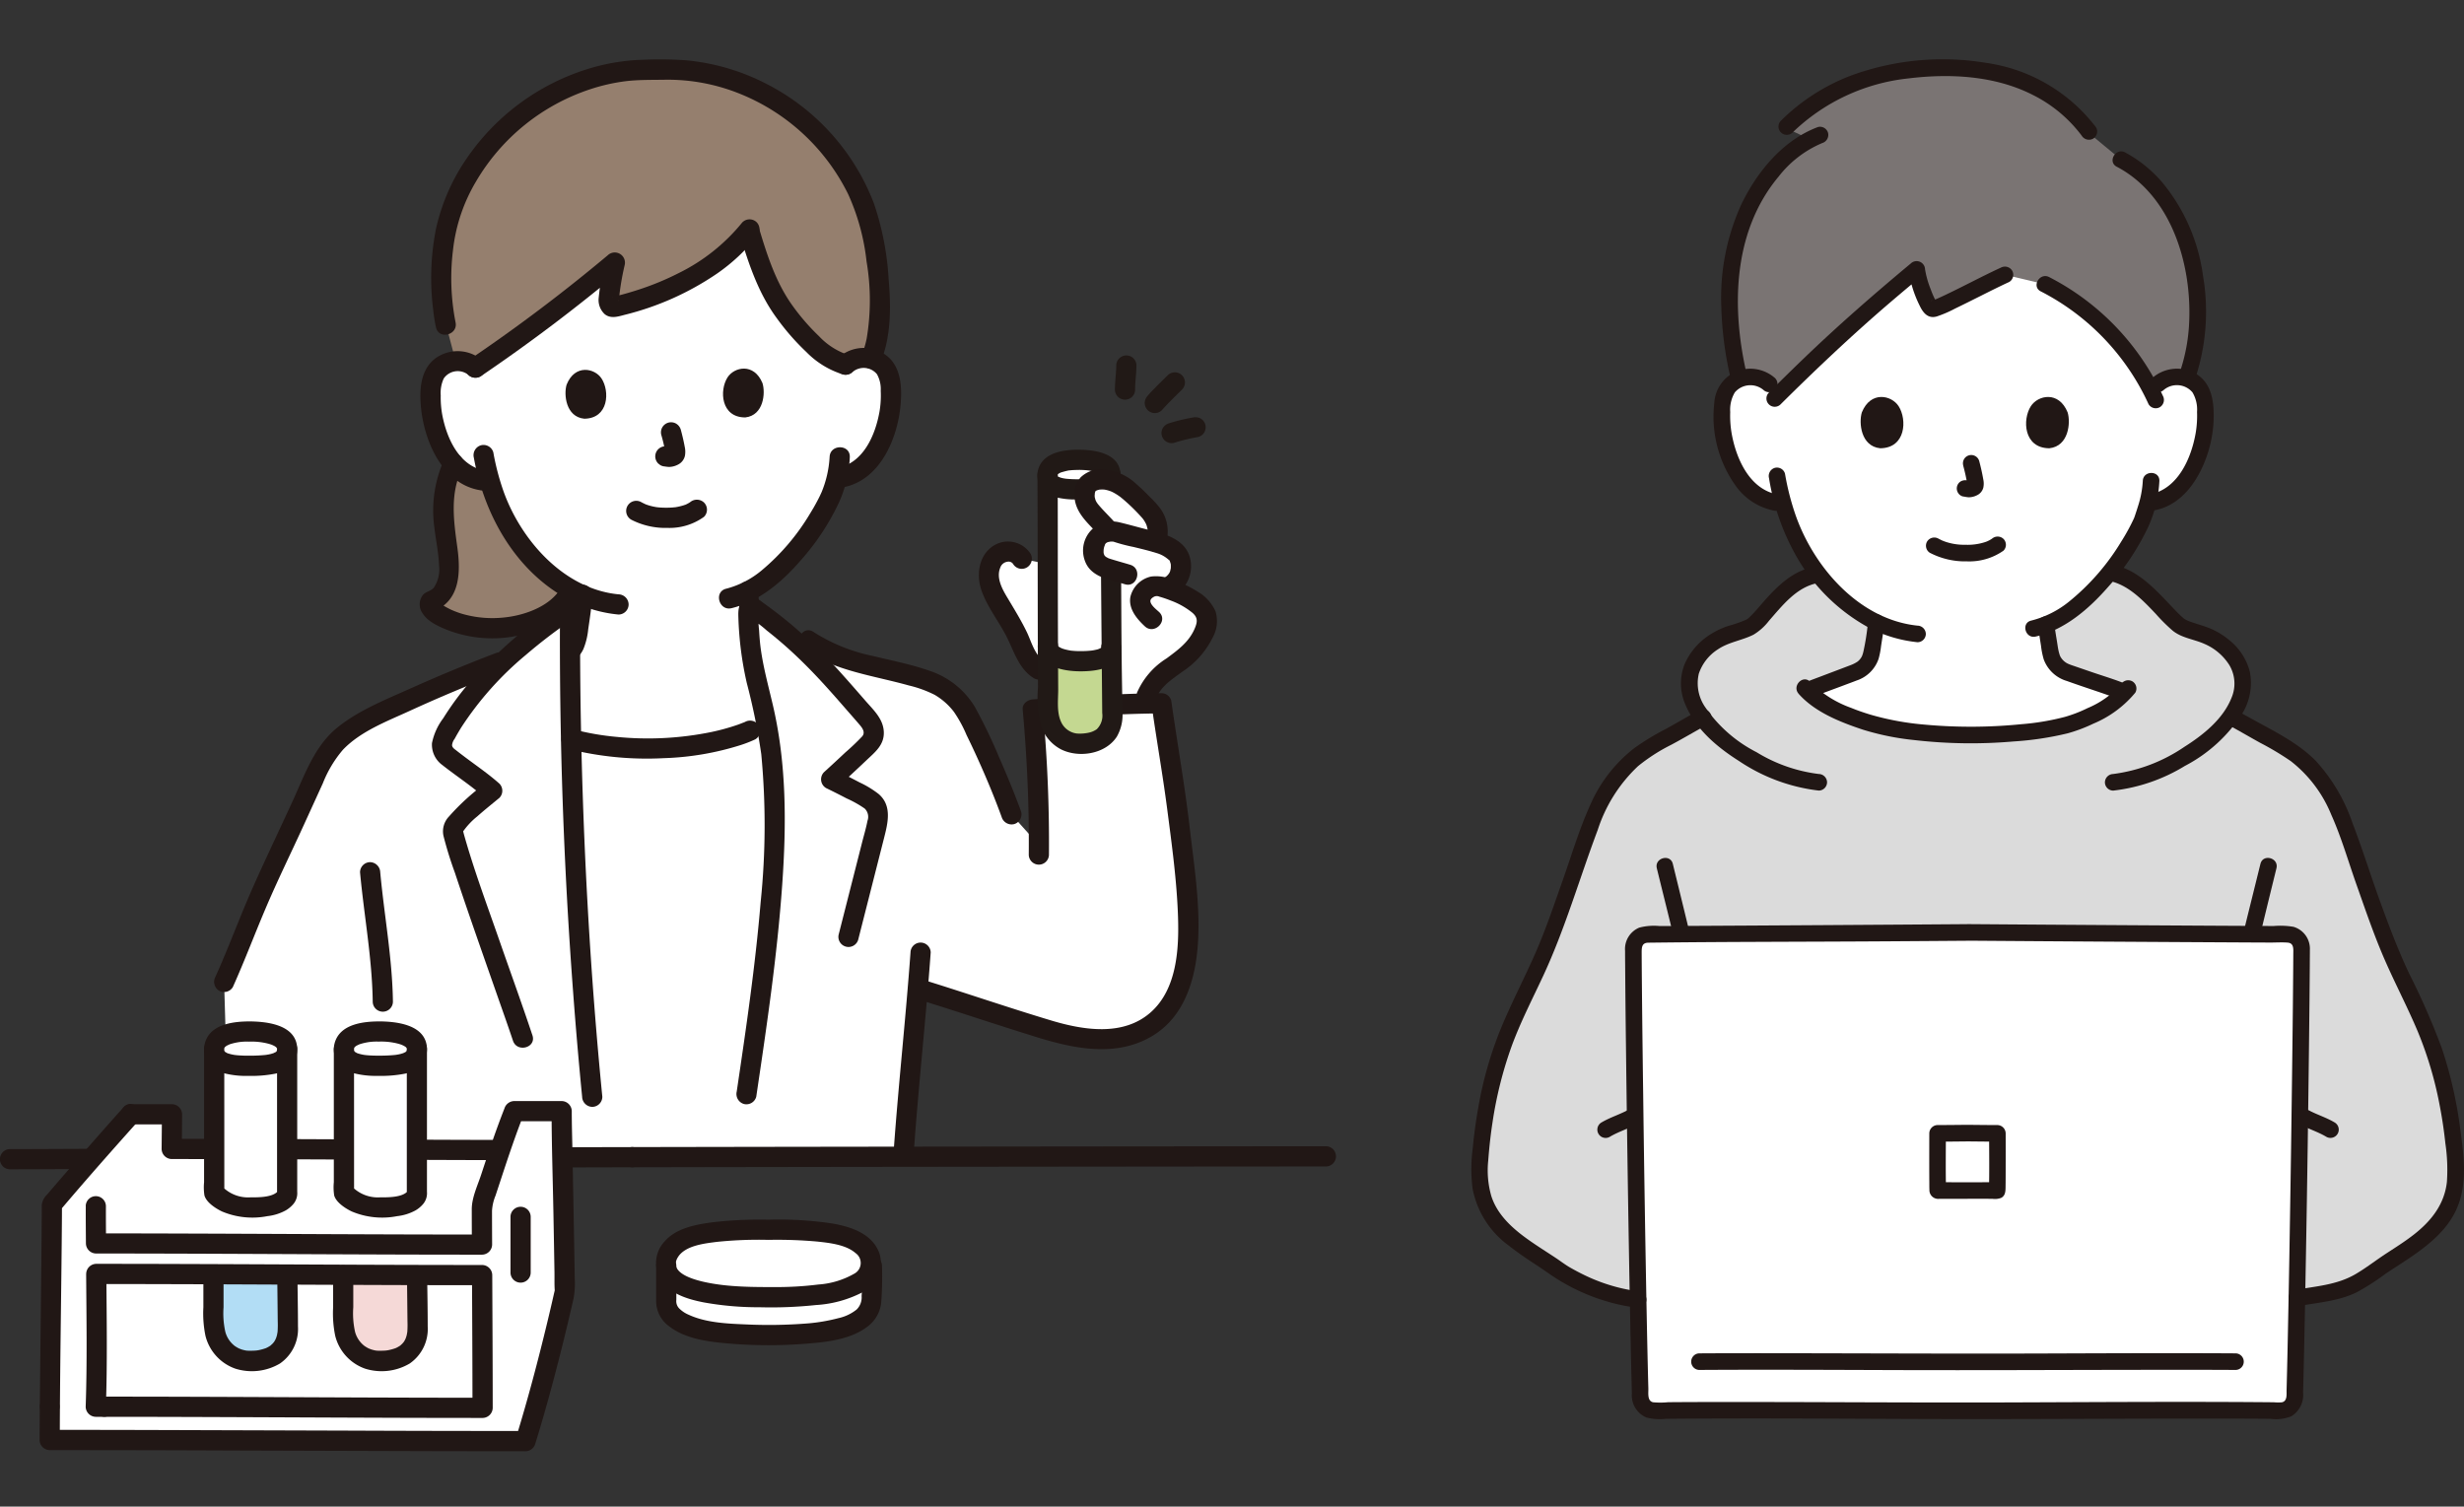 <svg xmlns="http://www.w3.org/2000/svg" width="332" height="203" viewBox="0 0 332 203">
  <rect x="0" y="0" width="332" height="203" fill="#333333" stroke="none"/>
  <g id="グループ_14324" data-name="グループ 14324" transform="translate(-2773 1721)">
    <rect id="長方形_6580" data-name="長方形 6580" width="332" height="203" transform="translate(2773 -1721)" fill="none"/>
    <g id="グループ_14322" data-name="グループ 14322" transform="translate(1914 -7672.901)">
      <g id="_597_color" data-name="597_color" transform="translate(859 5959.909)">
        <path id="パス_14385" data-name="パス 14385" d="M151.975,94.885c-.268-.113-3.247-1.244-3.424-1.3-2.644-.931-2.555-2.633-2.9-4.524a41.2,41.2,0,0,1-.549-4.229c5.877-3.016,10.488-10.9,11.309-13.192.129-.4.391-1.157.624-2.054l.5-.081a6.258,6.258,0,0,0,2.9-1.337,9.444,9.444,0,0,0,2.418-3.226,14.873,14.873,0,0,0,1.453-7.894,4.959,4.959,0,0,0-.536-1.992,3.508,3.508,0,0,0-2.536-1.657,3.715,3.715,0,0,0-2.967.894s6.725-23.92-26.543-23.92c-27.717,0-23.336,24.321-23.336,24.321a3.717,3.717,0,0,0-2.981-.846,3.509,3.509,0,0,0-2.51,1.7,4.965,4.965,0,0,0-.5,2,14.868,14.868,0,0,0,1.579,7.87,9.449,9.449,0,0,0,2.469,3.188,6.27,6.27,0,0,0,2.924,1.29l.951.139a25.29,25.29,0,0,0,4.894,9.367,21.547,21.547,0,0,0,7.572,5.922,38.662,38.662,0,0,1-.461,3.929c-.314,1.9-.2,3.6-2.835,4.569-.17.064-1.4.476-1.905.656,0,0-3.518,15.941,16.239,15.941C153.137,110.41,151.975,94.885,151.975,94.885Z" transform="translate(-44.324 -13.155)" fill="#fff"/>
        <path id="パス_14386" data-name="パス 14386" d="M113.082,118.032c3.484-.558,6.432-2.268,7.731-4.252l.454-.737a22.678,22.678,0,0,1-6.146-5.2,25.29,25.29,0,0,1-4.895-9.369l-.951-.137a6.27,6.27,0,0,1-2.924-1.29,7.707,7.707,0,0,1-1.02-.986,12.392,12.392,0,0,0-1.22,4.15,20.287,20.287,0,0,0-.117,2.761q.007.283.025.564c.125,2.012.612,4.059.728,6.063.118,2.184-.433,4.339-2.512,5.064-.082.028-.1.3-.094.363a.952.952,0,0,0,.17.465,3.226,3.226,0,0,0,1.077.928A14.82,14.82,0,0,0,113.082,118.032Z" transform="translate(-44.234 -41.603)" fill="#957f6e"/>
        <path id="パス_14387" data-name="パス 14387" d="M163.191,25.75c-.1-.548-.2-1.054-.3-1.51-2.686-12.653-15.534-22.611-28.913-21.77C120.59,1.842,107.9,12.005,105.422,24.7a36.117,36.117,0,0,0,.113,12l1.322,5.01a3.69,3.69,0,0,1,2.661.878c5.262-3.712,14.185-10.159,18.8-14.193-.363,2.375-1.689,6.42.019,5.992,7.13-1.711,13.946-5.1,18.048-10.338a50.145,50.145,0,0,0,3.446,9.01c1.519,2.555,5.91,8.3,9.568,9.13a3.715,3.715,0,0,1,2.967-.894,3.573,3.573,0,0,1,.464.1C164.658,37.065,163.976,30.112,163.191,25.75Z" transform="translate(-45.462 -1.051)" fill="#957f6e"/>
        <path id="パス_14388" data-name="パス 14388" d="M105.756,35.391a30.939,30.939,0,0,1-.34-9.684,22.989,22.989,0,0,1,3.061-9.188,28.017,28.017,0,0,1,15.4-12.492,25.232,25.232,0,0,1,4.852-1.1c1.762-.206,3.53-.162,5.3-.193A25.939,25.939,0,0,1,144.18,4.671a27.873,27.873,0,0,1,14.49,13.5,29.711,29.711,0,0,1,2.471,9.052,31.165,31.165,0,0,1,.015,10.39,13.48,13.48,0,0,1-.7,2.324,1.37,1.37,0,0,0,.951,1.674,1.394,1.394,0,0,0,1.674-.95c1.4-3.446,1.346-7.466,1.035-11.112A38.8,38.8,0,0,0,162.132,19.4,30.2,30.2,0,0,0,147.527,3.228,29.544,29.544,0,0,0,136.79.113a50.582,50.582,0,0,0-5.624-.075,28.137,28.137,0,0,0-5.579.7,30.811,30.811,0,0,0-18.073,12.241,27.11,27.11,0,0,0-4.406,9.926,34.293,34.293,0,0,0-.347,10.93,20.325,20.325,0,0,0,.371,2.285c.4,1.7,3.023.983,2.624-.723Z" transform="translate(-44.381)" fill="#211715"/>
        <path id="パス_14389" data-name="パス 14389" d="M175.851,40.576c1.174,3.89,2.485,7.8,4.914,11.1a32.016,32.016,0,0,0,4.017,4.6,11.721,11.721,0,0,0,4.925,3.014c1.7.416,2.426-2.208.723-2.624a9.468,9.468,0,0,1-3.939-2.515,29.2,29.2,0,0,1-3.578-4.124c-2.192-3.043-3.363-6.615-4.437-10.178C177.97,38.18,175.343,38.892,175.851,40.576Z" transform="translate(-76.128 -16.85)" fill="#211715"/>
        <path id="パス_14390" data-name="パス 14390" d="M147.937,38.4a25.518,25.518,0,0,1-8.627,6.872A36.887,36.887,0,0,1,134,47.467q-1.438.472-2.907.847c-.057.015-.68.149-.68.17,0-.084.5.074.534.1-.079-.046.487.447.307.291-.088-.075.04.1.052.119-.06-.1.039-.106-.016-.024s-.006.013,0-.108a35.469,35.469,0,0,1,.782-4.692,1.373,1.373,0,0,0-2.274-1.324,227.767,227.767,0,0,1-18.524,13.98,1.4,1.4,0,0,0-.488,1.862,1.372,1.372,0,0,0,1.861.488,234.683,234.683,0,0,0,19.075-14.406l-2.274-1.324a39.622,39.622,0,0,0-.88,5.155,2.6,2.6,0,0,0,.811,2.182c.8.648,1.766.34,2.665.1a38.345,38.345,0,0,0,12.471-5.564,25.131,25.131,0,0,0,5.347-4.989,1.405,1.405,0,0,0,0-1.924,1.37,1.37,0,0,0-1.924,0Z" transform="translate(-47.903 -16.464)" fill="#211715"/>
        <path id="パス_14391" data-name="パス 14391" d="M103.112,94.335a16.661,16.661,0,0,0-1.388,9.317c.2,1.7.572,3.4.63,5.113a4.372,4.372,0,0,1-.711,2.977c-.389.459-1,.51-1.409.917a2.055,2.055,0,0,0-.137,2.481c.716,1.2,2.268,1.858,3.51,2.35a16.781,16.781,0,0,0,9.4.709,12.484,12.484,0,0,0,7.944-4.767c.984-1.454-1.373-2.817-2.349-1.373-1.579,2.334-4.919,3.461-7.606,3.709a14.645,14.645,0,0,1-5-.361,11.376,11.376,0,0,1-2.1-.737c-.295-.142-.584-.3-.863-.465a2.723,2.723,0,0,0-.4-.258l-.15-.141q-.241-.253-.12.5l-.813.624c3.669-1.382,3.726-5.266,3.272-8.586-.49-3.572-1.028-7.267.633-10.64a1.4,1.4,0,0,0-.488-1.861,1.373,1.373,0,0,0-1.862.488Z" transform="translate(-43.196 -40.566)" fill="#211715"/>
        <path id="パス_14392" data-name="パス 14392" d="M200.339,71.791a2.31,2.31,0,0,1,3.262.317,4.123,4.123,0,0,1,.506,2.233,13.047,13.047,0,0,1-.162,2.789c-.553,3.151-2.166,6.956-5.665,7.6a1.372,1.372,0,0,0-.95,1.674,1.39,1.39,0,0,0,1.674.95c5.008-.921,7.377-6.576,7.779-11.117.2-2.3.1-5.09-1.877-6.629a5.1,5.1,0,0,0-6.491.26,1.373,1.373,0,0,0,0,1.924,1.388,1.388,0,0,0,1.924,0Z" transform="translate(-85.438 -29.695)" fill="#211715"/>
        <path id="パス_14393" data-name="パス 14393" d="M185.784,93.508a14.494,14.494,0,0,1-1.143,4.876c.1-.248.053-.122-.018.029-.048.1-.095.2-.143.307-.12.249-.247.5-.376.737-.3.574-.632,1.137-.973,1.691a29.825,29.825,0,0,1-6.471,7.6,12.275,12.275,0,0,1-4.811,2.494c-1.7.409-.981,3.034.723,2.624,3.735-.9,6.852-3.587,9.307-6.429a32.246,32.246,0,0,0,5.151-7.781,16.649,16.649,0,0,0,1.477-6.155c.049-1.752-2.673-1.75-2.721,0Z" transform="translate(-74.002 -39.929)" fill="#211715"/>
        <path id="パス_14394" data-name="パス 14394" d="M108.291,70.6a5.1,5.1,0,0,0-6.355-.29c-2.076,1.555-2.175,4.382-1.928,6.756.473,4.522,2.912,10.166,7.937,11.007a1.4,1.4,0,0,0,1.674-.95,1.372,1.372,0,0,0-.951-1.674c-3.515-.588-5.195-4.34-5.8-7.493a12.935,12.935,0,0,1-.214-2.658,4.612,4.612,0,0,1,.41-2.284,2.29,2.29,0,0,1,3.3-.49,1.4,1.4,0,0,0,1.924,0,1.371,1.371,0,0,0,0-1.924Z" transform="translate(-43.27 -30.032)" fill="#211715"/>
        <path id="パス_14395" data-name="パス 14395" d="M112.589,93.361c1.424,7.827,5.729,15.467,13,19.223a17.763,17.763,0,0,0,6.492,1.9,1.37,1.37,0,0,0,1.361-1.361,1.39,1.39,0,0,0-1.361-1.361c-7.38-.715-13.173-7.32-15.52-13.951a33.44,33.44,0,0,1-1.35-5.179,1.373,1.373,0,0,0-1.674-.951,1.391,1.391,0,0,0-.95,1.674Z" transform="translate(-48.741 -39.69)" fill="#211715"/>
        <path id="パス_14396" data-name="パス 14396" d="M175.35,125.386c.146,1.85.454,3.671.749,5.5a5.436,5.436,0,0,0,1.607,3.4,9.738,9.738,0,0,0,3.095,1.539c.81.307,1.625.6,2.426.93a1.369,1.369,0,0,0,1.674-.951,1.394,1.394,0,0,0-.95-1.674c-.737-.3-1.492-.575-2.238-.858a7.975,7.975,0,0,1-2.165-.971c.214.165-.093-.1-.131-.139-.057-.06-.272-.371-.1-.108-.066-.1-.128-.212-.193-.317-.18-.29.027.142-.057-.1a9.39,9.39,0,0,1-.343-1.471c-.257-1.591-.524-3.169-.651-4.777a1.4,1.4,0,0,0-1.361-1.361,1.372,1.372,0,0,0-1.361,1.361Z" transform="translate(-75.938 -53.715)" fill="#211715"/>
        <path id="パス_14397" data-name="パス 14397" d="M149.556,107.348a10.075,10.075,0,0,0,4.865,1.094,7.942,7.942,0,0,0,4.916-1.494,1.364,1.364,0,0,0,0-1.924,1.4,1.4,0,0,0-1.924,0c.415-.329.119-.093.011-.023s-.194.121-.3.175c-.02.01-.327.17-.332.16s.34-.127.057-.028c-.071.024-.141.051-.213.074a7.6,7.6,0,0,1-1.144.271c-.256.043.091,0-.078.009-.113.006-.227.022-.337.03-.271.02-.543.029-.815.029-.243,0-.486-.006-.729-.02-.113-.007-.223-.015-.334-.025-.031,0-.448-.057-.132-.01A8.044,8.044,0,0,1,152,105.44c-.15-.044-.3-.092-.445-.146-.048-.018-.1-.038-.144-.057-.26-.09.3.139.065.028-.183-.088-.366-.173-.547-.267a1.361,1.361,0,1,0-1.373,2.349Z" transform="translate(-64.477 -45.321)" fill="#211715"/>
        <path id="パス_14398" data-name="パス 14398" d="M156.553,87.969a19.622,19.622,0,0,1,.555,2.463l-.049-.362a1.4,1.4,0,0,1,.006.293l.049-.362a.815.815,0,0,1-.036.151l.137-.325a.612.612,0,0,1-.052.1l.213-.275a.512.512,0,0,1-.079.078l.276-.213a1.521,1.521,0,0,1-.242.125l.325-.137a1.425,1.425,0,0,1-.273.076l.362-.049a1.321,1.321,0,0,1-.34,0l.362.049c-.227-.034-.443-.072-.67-.1a1.359,1.359,0,0,0-.964,2.321l.276.213a1.352,1.352,0,0,0,.687.185l.029,0-.362-.049a5.72,5.72,0,0,0,.82.113,2.716,2.716,0,0,0,1.221-.319,1.75,1.75,0,0,0,.926-1.179,3.025,3.025,0,0,0-.027-1.221c-.141-.773-.323-1.539-.528-2.3a1.406,1.406,0,0,0-.624-.814,1.361,1.361,0,0,0-2,1.537Z" transform="translate(-67.444 -37.356)" fill="#211715"/>
        <path id="パス_14399" data-name="パス 14399" d="M134.551,75.784c-.4,1.32-.107,4.346,2.39,4.583,3.3-.046,3.441-3.708,2.318-5.42C138.339,73.545,135.664,72.979,134.551,75.784Z" transform="translate(-58.207 -31.958)" fill="#211715"/>
        <path id="パス_14400" data-name="パス 14400" d="M177.156,75.442c.416,1.314.176,4.343-2.316,4.621-3.3.006-3.5-3.653-2.4-5.383C173.332,73.263,176,72.656,177.156,75.442Z" transform="translate(-74.419 -31.827)" fill="#211715"/>
        <path id="パス_14401" data-name="パス 14401" d="M128.543,136.713c1.89-.664,4.057-1.191,4.986-3.175a9.379,9.379,0,0,0,.654-2.685c.227-1.531.46-3.061.559-4.609a1.361,1.361,0,1,0-2.721,0,32.231,32.231,0,0,1-.907,6.07c-.04.152.129-.234,0-.021-.049.082-.09.17-.141.251s-.234.272-.018.044c-.071.075-.135.155-.209.227s-.158.149-.243.217c.19-.153-.029.01-.108.057a6.165,6.165,0,0,1-.559.3c-.173.072-.57.2-.836.291-.4.135-.794.269-1.185.408a1.394,1.394,0,0,0-.95,1.674,1.373,1.373,0,0,0,1.674.95Z" transform="translate(-54.925 -54.087)" fill="#211715"/>
        <path id="パス_14402" data-name="パス 14402" d="M173.292,188.351a21.934,21.934,0,0,1-9.306-1.211c-6.243-1.917-11-3.566-17.254-5.485-.593,7.079-1.247,13.045-1.863,21.553l-.074,1.028c-23.771.019-62.736.057-90.838.108l-.69-23.6c2.446-5.411,3.975-10.121,6.633-15.43L65.3,153.5a20.147,20.147,0,0,1,2.417-4.317c1.771-2.211,4.363-3.534,6.9-4.743q8.074-3.855,16.447-7a71.273,71.273,0,0,1,8.828-6.973c-.04,5.726.006,11.616.137,17.575a40.757,40.757,0,0,0,10.352,1.241c8.827,0,13.771-2.392,13.771-2.392s1.073-.33,2.268-.7c-.025-.127-.05-.253-.076-.379-.461-2.241-1.02-4.275-1.512-6.509a38.524,38.524,0,0,1-.93-8.477.473.473,0,0,1,.74-.407,57.879,57.879,0,0,1,5.369,4.23l2,.125c5,3.474,10.689,3.417,16.4,5.524a8.582,8.582,0,0,1,3.125,1.981,9.513,9.513,0,0,1,1.811,2.273,120.616,120.616,0,0,1,6,13.621l3.692,4.11c-.037-7.224-.374-13.928-.818-18.247,4.3-.317,13.374-.8,17.348-.833.712,5.067,1.842,11.063,2.619,18.4.261,2.463.752,6.278.893,8.752a30.729,30.729,0,0,1-.578,9.294,10.772,10.772,0,0,1-5.237,7.427A11.633,11.633,0,0,1,173.292,188.351Z" transform="translate(-23.069 -56.446)" fill="#fff"/>
        <path id="パス_14403" data-name="パス 14403" d="M250.977,117.183c-1.058-.331-2.284-1.119-1.711-3.34.5-1.921,2.595-1.683,2.975-1.569,1.791.537,3.726.912,5.518,1.448a4.98,4.98,0,0,1,2.646,1.512,3.078,3.078,0,0,1-1.543,4.592,12.918,12.918,0,0,1,4.7,2.486,3.3,3.3,0,0,1,.756,1.166,2.235,2.235,0,0,1,.037,1.333,8.44,8.44,0,0,1-.893,2.064c-1.725,3.022-6.03,4.1-7.156,7.392,0,0-.152.444-.384,1.134-4.022.125-9.959.439-13.732.693l-.47-5.334a6.486,6.486,0,0,1-2.244-3.216,39.424,39.424,0,0,0-2.438-4.627,14.078,14.078,0,0,1-1.833-3.584,3.867,3.867,0,0,1,.781-3.77,2.29,2.29,0,0,1,3.474.31L249.918,118Z" transform="translate(-101.785 -48.594)" fill="#fff"/>
        <path id="パス_14404" data-name="パス 14404" d="M272.14,139.23c.573-1.578,2.184-2.577,3.472-3.531a11.636,11.636,0,0,0,4.077-4.569,4.547,4.547,0,0,0,.4-3.572,5.843,5.843,0,0,0-2.419-2.658,15.228,15.228,0,0,0-3.231-1.543,5.583,5.583,0,0,0-3.027-.486,3.672,3.672,0,0,0-2.794,2.751c-.276,1.6.855,2.935,1.943,3.954,1.277,1.2,3.206-.724,1.924-1.924-.352-.33-1.068-.869-1.162-1.384-.057-.3.173-.5.454-.659a.819.819,0,0,1,.731-.03,15.334,15.334,0,0,1,1.531.522,10.225,10.225,0,0,1,2.9,1.624c.811.676.725,1.282.327,2.2-.776,1.785-2.256,2.856-3.772,3.978a10.235,10.235,0,0,0-3.978,4.61,1.373,1.373,0,0,0,.95,1.674,1.388,1.388,0,0,0,1.674-.95Z" transform="translate(-116.311 -53.198)" fill="#211715"/>
        <path id="パス_14405" data-name="パス 14405" d="M239.6,116.213a3.636,3.636,0,0,0-5.211-.907c-1.807,1.324-2.088,3.874-1.391,5.871.773,2.211,2.306,4.117,3.366,6.194,1.013,1.984,1.644,4.341,3.635,5.593,1.486.936,2.853-1.417,1.373-2.349-1.213-.764-1.663-2.575-2.251-3.8-.8-1.657-1.758-3.2-2.7-4.777-.669-1.123-1.447-2.589-.9-3.921a1.191,1.191,0,0,1,.976-.815.737.737,0,0,1,.746.283A1.362,1.362,0,0,0,239.6,116.213Z" transform="translate(-100.751 -49.625)" fill="#211715"/>
        <path id="パス_14406" data-name="パス 14406" d="M234.835,172.4a194.805,194.805,0,0,0-.822-19.582l-1.361,1.361c5.766-.422,11.565-.776,17.348-.833l-1.312-1c.654,4.629,1.474,9.233,2.078,13.87.624,4.8,1.3,9.677,1.46,14.521.147,4.357-.151,9.725-3.635,12.849-3.72,3.335-9.134,2.438-13.482,1.13-5.874-1.765-11.675-3.768-17.537-5.571-1.678-.516-2.395,2.11-.723,2.624,5.443,1.673,10.834,3.5,16.271,5.182,5.087,1.577,10.762,2.778,15.634-.135,4.493-2.688,5.918-7.959,6.18-12.879.268-5.064-.552-10.185-1.134-15.2-.664-5.726-1.679-11.4-2.485-17.11a1.361,1.361,0,0,0-1.312-1c-5.783.057-11.583.411-17.348.833-.676.049-1.439.586-1.361,1.361a194.824,194.824,0,0,1,.822,19.582,1.361,1.361,0,0,0,2.721,0Z" transform="translate(-93.5 -65.234)" fill="#211715"/>
        <path id="パス_14407" data-name="パス 14407" d="M85.57,192.147c.539,5.82,1.632,11.608,1.71,17.461a1.361,1.361,0,0,0,2.721,0c-.078-5.854-1.171-11.642-1.71-17.461a1.4,1.4,0,0,0-1.361-1.361A1.37,1.37,0,0,0,85.57,192.147Z" transform="translate(-37.058 -82.627)" fill="#211715"/>
        <path id="パス_14408" data-name="パス 14408" d="M134.362,160.961a43.35,43.35,0,0,0,12.818,1.244,38.178,38.178,0,0,0,10.452-1.786,16.576,16.576,0,0,0,1.9-.749,1.373,1.373,0,0,0,.488-1.862,1.389,1.389,0,0,0-1.861-.488c-.177.085-.41.156-.026.016-.317.113-.628.248-.946.36a29.315,29.315,0,0,1-3.525.976,42.582,42.582,0,0,1-12.794.666,35.755,35.755,0,0,1-5.783-1,1.362,1.362,0,0,0-.723,2.624Z" transform="translate(-57.77 -68.058)" fill="#211715"/>
        <path id="パス_14409" data-name="パス 14409" d="M214.685,211.189c-.639,8.825-1.606,17.622-2.245,26.447A1.373,1.373,0,0,0,213.8,239a1.387,1.387,0,0,0,1.361-1.361c.639-8.825,1.606-17.622,2.245-26.447a1.361,1.361,0,0,0-2.721,0Z" transform="translate(-92.002 -90.874)" fill="#211715"/>
        <path id="パス_14410" data-name="パス 14410" d="M249.463,130.827a6.028,6.028,0,0,1-.417-2.268c-.008-1.46-.018-3.195-.028-5.088-.04-6.917-.045-23.367-.061-26.246-.007-1.438,1.732-2.058,4.068-2.07s4.4.545,4.412,1.984l.13,24.619c.075,4.241.124,7.345.126,7.756.014,2.695-1.737,3.885-4.393,3.9A4.042,4.042,0,0,1,249.463,130.827Z" transform="translate(-107.817 -41.213)" fill="#fff"/>
        <path id="パス_14411" data-name="パス 14411" d="M249.367,149.43a6.293,6.293,0,0,1-.284-1.911c-.008-1.46-.035-6.411-.045-8.3v-.009c.007,1.284,1.781,2.068,4.471,2.053,2.335-.012,3.766-.617,4.1-1.617.069,4.107.122,8.438.124,8.833.014,2.695-1.737,3.885-4.393,3.9A4.067,4.067,0,0,1,249.367,149.43Z" transform="translate(-107.852 -60.174)" fill="#c4d891"/>
        <path id="パス_14412" data-name="パス 14412" d="M255.042,97.647c.057,10.715.159,21.43.253,32.14a2.55,2.55,0,0,1-.737,2.18,2.889,2.889,0,0,1-1.044.459,5.659,5.659,0,0,1-1.644.119,2.693,2.693,0,0,1-2.167-1.677c-.555-1.3-.335-2.92-.34-4.306q-.042-7.64-.05-15.282c-.007-4.516,0-9.032-.024-13.55a1.361,1.361,0,0,0-2.721,0c.049,9.528.021,19.056.073,28.583a15.841,15.841,0,0,0,.4,5.177,5.583,5.583,0,0,0,2.7,3.19c2.418,1.209,6.014.643,7.532-1.726a5.9,5.9,0,0,0,.75-3.315c-.015-1.191-.036-2.381-.057-3.572-.069-4.113-.089-8.226-.111-12.339l-.085-16.085a1.361,1.361,0,0,0-2.721,0Z" transform="translate(-106.781 -41.721)" fill="#211916"/>
        <path id="パス_14413" data-name="パス 14413" d="M251.986,92.754c-1.915.02-4.47.371-5.249,2.429a3.029,3.029,0,0,0,.211,2.518,3.371,3.371,0,0,0,2.026,1.443,10.482,10.482,0,0,0,2.912.312,14.6,14.6,0,0,0,3.067-.254A3.852,3.852,0,0,0,257,98.142a3,3,0,0,0,.7-2.576c-.467-2.464-3.7-2.812-5.714-2.811a1.361,1.361,0,0,0,0,2.721c.417,0,.834.013,1.247.053.088.009.176.018.264.028-.256-.032.019.006.083.017.2.035.4.077.591.129.163.044.319.108.481.152-.292-.08.043.022.141.076a1.557,1.557,0,0,0,.2.124c.152.057-.208-.217-.03-.019.014.015.121.12.119.121-.105.046-.09-.325-.023-.008.012.057.156.289-.041-.1a.662.662,0,0,1,.041.159c-.071-.429-.04-.016-.032.084.014.163.1-.34.013-.113a.711.711,0,0,0-.035.132c-.024.2.023-.132.066-.14,0,0-.09.16-.094.17-.082.183.062-.131.1-.121a1.539,1.539,0,0,0-.113.118c-.2.186.277-.135-.031.012a1.369,1.369,0,0,0-.13.071c-.2.132.118-.057.111-.041-.029.062-.393.131-.454.146-.141.037-.283.067-.426.092-.069.012-.138.022-.206.034.3-.057.1-.012.033-.006-.418.042-.836.069-1.257.081a16.476,16.476,0,0,1-2.377-.078c.335.04-.071-.018-.16-.036a4.523,4.523,0,0,1-.456-.117,1.693,1.693,0,0,0-.164-.057c.08-.057.258.138.1.041-.047-.029-.328-.142-.324-.191,0,0,.268.235.09.057s.087.05.057.1c0,0-.133-.231-.134-.231.149,0,.092.316.065.133a1.073,1.073,0,0,0-.04-.174c-.052-.154-.008.3.022.137a.958.958,0,0,0,0-.248c-.027-.192-.035.355,0,.076.01-.086.126-.366-.023.029a.62.62,0,0,1,.081-.136c-.109.134-.149.181-.008.026a.612.612,0,0,1,.124-.113q-.227.17-.1.082c.037-.026.075-.05.113-.073s.108-.063.163-.091c.082-.043.337-.113.036-.024.365-.105.714-.212,1.09-.283s-.167.005.074-.01c.132-.008.263-.026.393-.035.254-.018.51-.025.762-.027a1.361,1.361,0,1,0,0-2.721Z" transform="translate(-106.777 -40.172)" fill="#211916"/>
        <path id="パス_14414" data-name="パス 14414" d="M246.634,138.369c.089,2.827,3.547,3.412,5.756,3.414,2.145,0,5.443-.386,5.5-3.183a1.373,1.373,0,0,0-1.361-1.361,1.387,1.387,0,0,0-1.361,1.361c-.006.312-.021-.069.025-.09l-.05.188c-.067-.082.178-.314.028-.093-.126.185.247-.214.057-.066-.028.022-.148.121-.15.143.007-.064.292-.183.066-.062-.07.037-.138.078-.208.113-.251.137.048-.007.048-.016a2.394,2.394,0,0,1-.56.17c-.106.025-.213.046-.32.066-.039.007-.416.057-.106.022a14.47,14.47,0,0,1-1.606.086c-.268,0-.535-.007-.8-.026-.137-.009-.273-.022-.41-.035-.426-.04.252.051-.153-.02-.235-.041-.468-.087-.7-.15q-.133-.036-.264-.078c-.039-.012-.374-.123-.177-.057s-.063-.031-.1-.051c-.082-.041-.162-.085-.239-.133-.214-.133-.126-.006,0,.018-.05-.01-.134-.13-.174-.16-.179-.134.121.236.027.044a.785.785,0,0,0-.1-.186c.018.009.166.332.057.095-.125-.272.016.283.008.046a1.361,1.361,0,1,0-2.721,0Z" transform="translate(-106.81 -59.337)" fill="#211916"/>
        <path id="パス_14415" data-name="パス 14415" d="M267.367,108.187a4.106,4.106,0,0,0-1.156-4.432c-1.844-1.827-3.715-4.052-6.308-3.946a2.4,2.4,0,0,0-1.764.756,2.916,2.916,0,0,0,.158,3.15c.633.9,1.785,1.952,2.582,2.877l.18.261a2.1,2.1,0,0,0-1.954,1.623c-.573,2.221.652,3.009,1.711,3.34,1.285.4,1.6.463,2.734.811Z" transform="translate(-111.625 -43.226)" fill="#fff"/>
        <path id="パス_14416" data-name="パス 14416" d="M267.633,107.508a5.29,5.29,0,0,0-.749-4.861,13.514,13.514,0,0,0-1.3-1.442c-.6-.6-1.191-1.213-1.842-1.761a7.228,7.228,0,0,0-4.884-2.036,3.907,3.907,0,0,0-2.682,1.095,3.657,3.657,0,0,0-.816,2.721c.207,2.285,2.105,3.677,3.515,5.288a1.373,1.373,0,0,0,1.924,0,1.387,1.387,0,0,0,0-1.924c-.5-.575-1.045-1.115-1.566-1.673q-.355-.38-.69-.778s-.14-.18-.063-.077-.073-.107-.088-.129q-.057-.084-.107-.17c-.016-.028-.153-.329-.1-.205s-.024-.091-.025-.093c-.02-.087-.045-.176-.068-.264-.012-.046-.025-.259-.01-.04,0-.067-.008-.134-.009-.2s.057-.47,0-.234c.019-.086.042-.17.064-.253s.073-.159.007-.035a.936.936,0,0,1,.129-.222c.01-.005-.192.239-.08.124s-.206.069-.035.027a.722.722,0,0,0,.15-.088c.2-.126.093-.044.031-.021.09-.033.181-.057.273-.083-.013,0,.227-.048.118-.032-.053.008.245-.012.271-.012a4.248,4.248,0,0,1,.473.022c.164.017-.007,0-.033,0,.086.017.17.033.257.054.148.036.295.079.439.129.062.022.124.044.184.067-.211-.082.057.029.1.049a6.826,6.826,0,0,1,.807.471c.132.088.261.18.388.277-.142-.109.211.177.264.222A25.24,25.24,0,0,1,264.506,104c.035.04.067.087.105.124.113.113-.189-.276-.023-.029.073.108.148.213.215.324s.134.244.2.367c.012.022.085.19.021.039-.074-.176.04.12.052.155.049.151.084.306.119.461.057.259.006.067,0,.01,0,.086.011.17.013.26s-.005.179-.006.269c0,.227.014-.007-.012.132a4.988,4.988,0,0,1-.185.674,1.361,1.361,0,1,0,2.624.723Z" transform="translate(-110.578 -42.185)" fill="#211715"/>
        <path id="パス_14417" data-name="パス 14417" d="M269.744,119.74a4.51,4.51,0,0,0,2.008-5.283c-.794-2.385-3.535-3.019-5.691-3.561-1.257-.316-2.511-.68-3.772-.975a4.551,4.551,0,0,0-2.005-.008,3.972,3.972,0,0,0-2.622,5.187c.8,2.26,3.39,2.557,5.39,3.169,1.678.513,2.4-2.112.723-2.624-.728-.222-1.462-.422-2.191-.643-.2-.06-.394-.117-.589-.182-.061-.02-.121-.044-.183-.064-.179-.057.218.113.05.022l-.313-.17a1.692,1.692,0,0,1-.17-.113c.247.183.047.027,0-.026-.21-.244.057.133-.11-.156-.1-.17.057.206,0,.009-.018-.057-.033-.118-.053-.176-.076-.213-.028-.109-.018-.028a2.346,2.346,0,0,1-.012-.289,2.066,2.066,0,0,1,.075-.567c.017-.071.182-.473.084-.294a2.062,2.062,0,0,1,.131-.216c-.178.249.015,0,.015,0,0-.033.255-.183-.018,0a1.212,1.212,0,0,0,.184-.113c.015-.017.2-.095.028-.021s.088-.026.129-.036c.14-.034.433-.063.119-.043.118-.008.236-.018.355-.018.091,0,.18.01.27.012.283.007-.3-.1-.047,0a22.969,22.969,0,0,0,2.731.718c1.04.255,2.085.5,3.107.825a4.068,4.068,0,0,1,1.8,1.086c-.415-.388-.037-.1-.072-.075,0,0,.152.293.053.08-.073-.155.064.227.086.311.018.069.029.141.041.21-.034-.19-.011-.125-.01.028a4.167,4.167,0,0,1-.016.526c.032-.283-.045.143-.071.232a2.344,2.344,0,0,1-.082.235c.1-.227-.031.032-.057.074a1.843,1.843,0,0,1-.649.609,1.362,1.362,0,0,0,1.374,2.35Z" transform="translate(-111.488 -47.557)" fill="#211715"/>
        <path id="パス_14418" data-name="パス 14418" d="M190.477,138.254c4.257,2.912,9.346,3.494,14.194,4.85a15.81,15.81,0,0,1,3.48,1.259,8.914,8.914,0,0,1,2.612,2.307,17.5,17.5,0,0,1,1.7,3.123q.809,1.65,1.564,3.325c1.146,2.535,2.211,5.107,3.165,7.722a1.4,1.4,0,0,0,1.674.95,1.372,1.372,0,0,0,.951-1.674c-.891-2.443-1.882-4.85-2.93-7.228a69.637,69.637,0,0,0-3.33-6.93,11.269,11.269,0,0,0-6.114-4.839c-2.488-.869-5.078-1.371-7.634-1.991a23.573,23.573,0,0,1-7.958-3.223c-1.449-.992-2.812,1.366-1.374,2.349Z" transform="translate(-82.226 -58.757)" fill="#211715"/>
        <path id="パス_14419" data-name="パス 14419" d="M133.082,130.7q-.145,25.541,1.774,51.047.522,7.036,1.21,14.06a1.4,1.4,0,0,0,1.361,1.361,1.37,1.37,0,0,0,1.361-1.361c-1.666-16.946-2.6-33.97-2.9-50.995q-.124-7.054-.086-14.109a1.361,1.361,0,0,0-2.721,0Z" transform="translate(-57.63 -56.037)" fill="#211715"/>
        <path id="パス_14420" data-name="パス 14420" d="M119.828,129.268a64.736,64.736,0,0,0-11.291,9.668,39.685,39.685,0,0,0-4.365,5.751,8.2,8.2,0,0,0-1.51,3.34,3.382,3.382,0,0,0,1.381,2.942c1.9,1.5,3.962,2.83,5.772,4.442v-1.928a30.492,30.492,0,0,0-4.855,4.422,2.891,2.891,0,0,0-.752,2.608,50.746,50.746,0,0,0,1.531,4.946c1.825,5.5,3.757,10.958,5.669,16.423.728,2.078,1.469,4.152,2.167,6.241.552,1.653,3.18.945,2.624-.723-1.457-4.365-3.03-8.692-4.543-13.039-1.6-4.589-3.312-9.176-4.635-13.856-.075-.264-.139-.531-.206-.794-.083-.328,0,.057,0,.09,0-.09-.239.573,0,.183a9.8,9.8,0,0,1,1.952-2.087c.964-.858,1.977-1.666,2.973-2.489a1.367,1.367,0,0,0,0-1.928c-1.443-1.285-3.056-2.387-4.6-3.546-.393-.3-.786-.591-1.173-.9-.245-.192-.574-.383-.6-.727a1.7,1.7,0,0,1,.348-.86c.274-.507.567-1.006.87-1.5a43.426,43.426,0,0,1,8.684-9.769,70.659,70.659,0,0,1,5.933-4.569,1.4,1.4,0,0,0,.488-1.861,1.371,1.371,0,0,0-1.861-.488Z" transform="translate(-44.457 -55.907)" fill="#211715"/>
        <path id="パス_14421" data-name="パス 14421" d="M177.695,195.2c1.409-9.488,2.825-19,3.5-28.573.574-8.13.6-16.335-1.281-24.308-.567-2.417-1.223-4.819-1.581-7.282-.129-.891-.2-1.789-.251-2.687a15.369,15.369,0,0,1-.074-2.709l-.186.687-.6.355-.687-.185a15.1,15.1,0,0,1,2.562,1.85q1.271,1,2.483,2.066c1.474,1.3,2.881,2.68,4.232,4.11,1.325,1.4,2.6,2.853,3.869,4.309.646.742,1.3,1.481,1.938,2.226.393.457.807,1.044.349,1.575a30.466,30.466,0,0,1-2.268,2.161q-1.425,1.342-2.874,2.659a1.369,1.369,0,0,0,.276,2.137q1.4.68,2.778,1.4a14.854,14.854,0,0,1,2.43,1.364,1.553,1.553,0,0,1,.374,1.651c-.194,1.012-.5,2.011-.75,3.009l-3.132,12.319a1.362,1.362,0,0,0,2.624.723q1.738-6.836,3.476-13.673c.519-2.041,1.134-4.387-.7-5.978a13.378,13.378,0,0,0-2.587-1.577q-1.555-.823-3.137-1.591l.276,2.137q1.9-1.735,3.773-3.51c1.158-1.1,2.422-2.062,2.358-3.822s-1.38-2.955-2.467-4.2c-1.015-1.167-2.029-2.336-3.064-3.486a69.651,69.651,0,0,0-6.644-6.555c-1.358-1.152-2.769-2.244-4.221-3.276a2.032,2.032,0,0,0-2.365-.294c-.847.534-.865,1.429-.836,2.324a45.632,45.632,0,0,0,1.134,8.879,86.385,86.385,0,0,1,1.952,9.592,101.176,101.176,0,0,1-.082,19.921c-.715,8.552-1.964,17.049-3.225,25.534a1.406,1.406,0,0,0,.95,1.674,1.372,1.372,0,0,0,1.674-.951Z" transform="translate(-75.8 -55.419)" fill="#211715"/>
        <path id="パス_14422" data-name="パス 14422" d="M186.049,282.985a3.7,3.7,0,0,0-1.57-2.923,8.146,8.146,0,0,0-3.1-1.236,41.609,41.609,0,0,0-9.261-.669,41.607,41.607,0,0,0-9.261.669,8.142,8.142,0,0,0-3.1,1.236,3.59,3.59,0,0,0-1.417,2.923h0v5.3c.345,1.691,2.29,2.638,4.013,3.092a38.375,38.375,0,0,0,9.764.933,38.114,38.114,0,0,0,9.765-.933c1.817-.479,3.882-1.507,4.057-3.378l.109-1.16v-3.858Z" transform="translate(-68.572 -120.465)" fill="#fff"/>
        <path id="パス_14423" data-name="パス 14423" d="M1.314,261.672c4.464,0,8.928-.042,13.393-.043a1.361,1.361,0,0,0,0-2.721c-4.465,0-8.929.041-13.393.042a1.361,1.361,0,0,0,0,2.721Z" transform="translate(0 -112.129)" fill="#211715"/>
        <path id="パス_14424" data-name="パス 14424" d="M75.679,294.407c-15.835,0-47.634-.157-63.866-.154.006-5.467.291-27.112.291-31.722,2.795-3.311,9.12-10.472,10.628-12.152h5.556c0,1.017-.016,2.564-.035,4.666H72.537c.581-1.7,1.183-3.379,1.865-5.1h6.4c0,1.29.406,21.254.423,24.289-.937,4.234-2.991,12.736-5.291,20.172Z" transform="translate(-5.116 -108.246)" fill="#fff"/>
        <path id="パス_14425" data-name="パス 14425" d="M81.574,288.925v5.9c0,3.828,2.421,5.657,4.906,5.657,3.081,0,5.119-1.37,5.119-4.5,0-.4-.027-3.066-.073-6.876" transform="translate(-35.327 -125.129)" fill="#f5d9d7"/>
        <path id="パス_14426" data-name="パス 14426" d="M121.329,273.985q0,3.752,0,7.5a1.361,1.361,0,1,0,2.721,0v-7.5a1.361,1.361,0,0,0-2.721,0Z" transform="translate(-52.544 -118.069)" fill="#211715"/>
        <path id="パス_14427" data-name="パス 14427" d="M15.636,261.685c-.01,1.684.007,3.367.019,5.051a1.382,1.382,0,0,0,1.361,1.361c13.621,0,27.241.1,40.861.139q5.575.017,11.149.018a1.38,1.38,0,0,0,1.361-1.361q-.012-2.268-.015-4.535a6.252,6.252,0,0,1,.47-2.053q.393-1.184.781-2.369c.958-2.909,1.928-5.814,3.052-8.664l-1.312,1h6.4L78.4,248.91c.006,4.508.159,9.02.243,13.527q.077,4.1.146,8.2c.012.788-.02,1.59.032,2.377.007.108-.044.29.02-.036-.033.17-.074.334-.113.5q-.134.591-.269,1.182-.319,1.381-.651,2.759c-1.263,5.235-2.641,10.447-4.229,15.591l1.312-1q-12.023,0-24.047-.05l-27.317-.085q-6.376-.015-12.751-.018l1.361,1.361c.011-8.835.17-17.671.255-26.505.016-1.739.036-3.478.036-5.216l-.4.964c3.472-4.109,7.036-8.147,10.628-12.152,1.166-1.3-.752-3.231-1.924-1.925-2.239,2.494-4.449,5.021-6.655,7.547-1.217,1.393-2.431,2.789-3.628,4.2a2.332,2.332,0,0,0-.743,1.43c-.01.2,0,.4,0,.6q0,.756-.009,1.513c-.049,6.813-.139,13.626-.209,20.439-.031,3.038-.069,6.076-.073,9.114a1.38,1.38,0,0,0,1.361,1.361q12.227,0,24.453.052l27.2.084q6.229.015,12.458.017a1.394,1.394,0,0,0,1.312-1c1.442-4.675,2.708-9.4,3.877-14.155q.67-2.721,1.289-5.453a10.977,10.977,0,0,0,.153-2.647c-.083-5.6-.2-11.2-.3-16.805-.036-1.92-.1-3.842-.1-5.762a1.38,1.38,0,0,0-1.361-1.361h-6.4a1.409,1.409,0,0,0-1.312,1c-1.155,2.93-2.149,5.918-3.133,8.909-.493,1.5-1.269,3.094-1.268,4.679s.007,3.171.015,4.757l1.361-1.361c-13.6,0-27.2-.093-40.8-.136q-5.606-.018-11.212-.02l1.361,1.361c-.012-1.684-.028-3.368-.019-5.051a1.361,1.361,0,0,0-2.721,0Z" transform="translate(-4.078 -107.21)" fill="#211715"/>
        <path id="パス_14428" data-name="パス 14428" d="M98.3,259.46q5.046.02,10.1.035a1.361,1.361,0,0,0,0-2.721q-5.046-.012-10.1-.035A1.361,1.361,0,0,0,98.3,259.46Z" transform="translate(-42 -111.19)" fill="#211715"/>
        <path id="パス_14429" data-name="パス 14429" d="M67.208,259.321l7.27.031a1.361,1.361,0,1,0,0-2.721l-7.27-.031a1.361,1.361,0,1,0,0,2.721Z" transform="translate(-28.516 -111.13)" fill="#211715"/>
        <path id="パス_14430" data-name="パス 14430" d="M50.736,288.925v5.9c0,3.828,2.421,5.657,4.906,5.657,3.081,0,5.119-1.37,5.119-4.5,0-.4-.027-3.066-.073-6.876" transform="translate(-21.972 -125.129)" fill="#b2ddf5"/>
        <path id="パス_14431" data-name="パス 14431" d="M79.156,287.919v4.332a15.018,15.018,0,0,0,.278,3.835,6.3,6.3,0,0,0,4.044,4.443,7.427,7.427,0,0,0,6-.7A5.65,5.65,0,0,0,91.9,294.84c0-2.245-.045-4.491-.072-6.736a1.361,1.361,0,0,0-2.721,0q.036,3.015.066,6.03a13.544,13.544,0,0,1-.024,1.479c.016-.158-.05.276-.07.357s-.045.178-.072.265c.009-.026-.137.385-.066.211s-.1.2-.093.186c-.04.073-.081.146-.125.216s-.089.139-.138.2c.163-.221-.079.077-.1.1-.057.061-.382.34-.181.188a3.614,3.614,0,0,1-.471.3c-.074.04-.15.078-.227.113-.217.1.3-.1-.1.037a6.367,6.367,0,0,1-.654.19,3.888,3.888,0,0,1-.959.126c-.221.011-.443.016-.664.007-.1,0-.206-.012-.31-.02.2.016.047.01-.067-.014a5.389,5.389,0,0,1-.54-.134c-.083-.026-.482-.193-.254-.086a4.679,4.679,0,0,1-.494-.269c-.09-.057-.177-.113-.262-.176.154.113-.011-.011-.074-.068a3.558,3.558,0,0,1-1.112-1.754,11.431,11.431,0,0,1-.245-3.34v-4.333a1.361,1.361,0,0,0-2.721,0Z" transform="translate(-34.27 -124.122)" fill="#211715"/>
        <path id="パス_14432" data-name="パス 14432" d="M48.318,287.919v4.332a15.045,15.045,0,0,0,.278,3.835,6.3,6.3,0,0,0,4.044,4.443,7.427,7.427,0,0,0,6-.7,5.65,5.65,0,0,0,2.424-4.989c0-2.245-.045-4.491-.072-6.736a1.361,1.361,0,0,0-2.721,0q.037,3.015.066,6.03a13.541,13.541,0,0,1-.023,1.479c.016-.158-.051.276-.07.357s-.045.178-.072.265c.008-.026-.137.385-.067.211s-.1.2-.093.186c-.039.073-.081.146-.125.216s-.089.139-.137.2c.163-.221-.079.077-.1.1-.06.061-.382.34-.181.188a3.607,3.607,0,0,1-.471.3c-.075.04-.15.078-.227.113-.217.1.3-.1-.1.037a6.378,6.378,0,0,1-.654.19,3.881,3.881,0,0,1-.959.126c-.221.011-.443.016-.663.007-.1,0-.206-.012-.31-.02.2.016.046.01-.067-.014a5.321,5.321,0,0,1-.54-.134c-.083-.026-.482-.193-.254-.086a4.746,4.746,0,0,1-.495-.269c-.09-.057-.177-.113-.262-.176.154.113-.011-.011-.073-.068a3.555,3.555,0,0,1-1.112-1.753,11.411,11.411,0,0,1-.246-3.34v-4.333a1.361,1.361,0,0,0-2.721,0Z" transform="translate(-20.915 -124.122)" fill="#211715"/>
        <path id="パス_14433" data-name="パス 14433" d="M171.07,275.741a55.184,55.184,0,0,0-7.535.348c-2.215.3-4.848.768-6.411,2.528a4.258,4.258,0,0,0-.17,5.75c1.334,1.539,3.495,2.145,5.416,2.522a41.206,41.206,0,0,0,7.515.65,57.33,57.33,0,0,0,7.6-.3,15.646,15.646,0,0,0,6.36-1.773,4.39,4.39,0,0,0,2.176-5.179c-.951-2.643-3.751-3.565-6.271-4.021a48.564,48.564,0,0,0-8.684-.527,1.361,1.361,0,0,0,0,2.721,60.663,60.663,0,0,1,6.571.227c1.631.177,3.862.413,5.154,1.548a1.627,1.627,0,0,1-.158,2.778,11.261,11.261,0,0,1-4.834,1.462,45.072,45.072,0,0,1-6.183.343c-2.041.008-4.086-.014-6.118-.209-1.433-.138-8.461-.924-6.619-3.836.99-1.566,3.625-1.837,5.278-2.047a54.729,54.729,0,0,1,6.911-.266A1.361,1.361,0,0,0,171.07,275.741Z" transform="translate(-67.524 -119.41)" fill="#211715"/>
        <path id="パス_14434" data-name="パス 14434" d="M155.944,285.669V290.4a4.181,4.181,0,0,0,1.718,3.421c2.29,1.8,5.58,2.141,8.381,2.37a63.16,63.16,0,0,0,9.83.021c2.79-.21,6.133-.522,8.455-2.256a4.618,4.618,0,0,0,1.945-3.356,45.785,45.785,0,0,0,.1-4.932,1.361,1.361,0,0,0-2.721,0c0,1.361.076,2.75-.023,4.108a2.284,2.284,0,0,1-.668,1.807,5.935,5.935,0,0,1-2.476,1.169,24.057,24.057,0,0,1-4.068.7,66.089,66.089,0,0,1-8.511.134c-2.472-.1-5.29-.238-7.572-1.294a3.986,3.986,0,0,1-1.3-.872,1.392,1.392,0,0,1-.369-1.134V285.67a1.361,1.361,0,0,0-2.721,0Z" transform="translate(-67.535 -123.15)" fill="#211715"/>
        <path id="パス_14435" data-name="パス 14435" d="M23.8,320.521a1.361,1.361,0,0,0,0-2.721A1.361,1.361,0,0,0,23.8,320.521Z" transform="translate(-9.739 -137.634)" fill="#211715"/>
        <path id="パス_14436" data-name="パス 14436" d="M10.808,320.521a1.361,1.361,0,0,0,0-2.721A1.361,1.361,0,0,0,10.808,320.521Z" transform="translate(-4.111 -137.634)" fill="#211715"/>
        <path id="パス_14437" data-name="パス 14437" d="M30.07,251.033h5.556l-1.361-1.361c0,1.555-.021,3.111-.035,4.666a1.379,1.379,0,0,0,1.361,1.361q2.771,0,5.541.006a1.361,1.361,0,0,0,0-2.721q-2.771-.005-5.541-.006l1.361,1.361c.014-1.555.033-3.111.035-4.666a1.38,1.38,0,0,0-1.361-1.361H30.07a1.361,1.361,0,0,0,0,2.721Z" transform="translate(-12.453 -107.54)" fill="#211715"/>
        <path id="パス_14438" data-name="パス 14438" d="M20.427,287.674c.043,5.938.142,11.89-.063,17.826a1.378,1.378,0,0,0,1.361,1.361c13.67,0,27.339.091,41.009.133q5.556.017,11.112.019a1.38,1.38,0,0,0,1.361-1.361c0-5.962-.036-11.924-.062-17.887a1.381,1.381,0,0,0-1.361-1.361c-13.572,0-27.144-.092-40.716-.136q-5.638-.018-11.276-.02a1.379,1.379,0,0,0-1.361,1.361v.065a1.361,1.361,0,0,0,2.721,0v-.065l-1.361,1.361c13.6,0,27.192.1,40.788.139q5.6.017,11.2.017l-1.361-1.361c.027,5.962.062,11.925.062,17.887l1.361-1.361c-13.667,0-27.334-.095-41-.135q-5.556-.016-11.117-.017l1.361,1.361c.206-5.936.107-11.888.063-17.826A1.363,1.363,0,0,0,20.427,287.674Z" transform="translate(-8.819 -123.969)" fill="#211715"/>
        <path id="パス_14439" data-name="パス 14439" d="M149.212,261.135q8.737-.019,17.475-.032,10.138-.016,20.276-.028l20.75-.023,18.893-.018,14.709-.011h1.422a1.361,1.361,0,0,0,0-2.721l-14.026.01-18.5.017-20.644.023q-10.23.012-20.462.027-8.975.014-17.95.031l-1.942,0a1.361,1.361,0,0,0,0,2.721Z" transform="translate(-64.051 -111.866)" fill="#211715"/>
        <path id="パス_14440" data-name="パス 14440" d="M133.543,261.245q4.432-.014,8.863-.022a1.361,1.361,0,1,0,0-2.721q-4.432.009-8.863.022a1.361,1.361,0,1,0,0,2.721Z" transform="translate(-57.244 -111.953)" fill="#211715"/>
        <path id="パス_14441" data-name="パス 14441" d="M88.949,140.99q-5.874,2.239-11.614,4.814c-3.355,1.506-6.952,2.925-9.836,5.256-3.038,2.454-4.356,6.243-5.928,9.687-1.776,3.889-3.628,7.746-5.369,11.649-1.806,4.047-3.317,8.22-5.137,12.258a1.4,1.4,0,0,0,.488,1.862,1.37,1.37,0,0,0,1.861-.488c1.587-3.527,2.943-7.151,4.461-10.708,1.6-3.755,3.411-7.427,5.107-11.144l2.566-5.621a15.884,15.884,0,0,1,2.7-4.5c2.381-2.494,5.9-3.818,8.972-5.227q6.136-2.812,12.448-5.213a1.4,1.4,0,0,0,.951-1.674,1.371,1.371,0,0,0-1.674-.95Z" transform="translate(-22.04 -61.042)" fill="#211715"/>
        <path id="パス_14442" data-name="パス 14442" d="M277.774,88.484a24.706,24.706,0,0,1,3.232-.782,1.371,1.371,0,0,0,.813-.624,1.39,1.39,0,0,0,.137-1.049,1.375,1.375,0,0,0-.624-.813,1.524,1.524,0,0,0-1.048-.137,24.884,24.884,0,0,0-3.232.782,1.439,1.439,0,0,0-.813.624,1.361,1.361,0,0,0,1.536,2Z" transform="translate(-119.551 -36.833)" fill="#211916"/>
        <path id="パス_14443" data-name="パス 14443" d="M274.388,79.463c.392-.469.827-.9,1.257-1.336.477-.48.961-.952,1.441-1.428a1.4,1.4,0,0,0,.4-.964,1.383,1.383,0,0,0-.4-.964,1.368,1.368,0,0,0-.964-.4,1.423,1.423,0,0,0-.964.4c-.48.476-.964.948-1.441,1.428-.431.433-.866.867-1.257,1.336a1.459,1.459,0,0,0-.4.964,1.385,1.385,0,0,0,.4.964,1.367,1.367,0,0,0,.964.4A1.333,1.333,0,0,0,274.388,79.463Z" transform="translate(-117.823 -32.213)" fill="#211916"/>
        <path id="パス_14444" data-name="パス 14444" d="M267.7,74.982c.007-1.07.166-2.133.182-3.2a1.361,1.361,0,1,0-2.721,0c-.016,1.069-.175,2.133-.182,3.2a1.4,1.4,0,0,0,.4.964,1.361,1.361,0,0,0,2.324-.964Z" transform="translate(-114.756 -30.5)" fill="#211916"/>
        <path id="パス_14445" data-name="パス 14445" d="M60.734,235.142V254.92a4.042,4.042,0,0,1-3.022,1.458,11.088,11.088,0,0,1-3.577-.011,5.394,5.394,0,0,1-3.231-1.832c0-8.022,0-16.007,0-19.346" transform="translate(-22.043 -101.837)" fill="#fff"/>
        <path id="パス_14446" data-name="パス 14446" d="M91.569,235.142V254.92a4.042,4.042,0,0,1-3.022,1.458,11.091,11.091,0,0,1-3.578-.011,5.394,5.394,0,0,1-3.231-1.832c0-8.02-.007-16.007-.007-19.346" transform="translate(-35.395 -101.837)" fill="#fff"/>
        <path id="パス_14447" data-name="パス 14447" d="M58.308,234.139v19.778l.185-.687c-.662.964-2.762.925-3.768.923a4.856,4.856,0,0,1-3.923-1.583l.4.964q0-9.673-.007-19.346a1.361,1.361,0,0,0-2.721,0q0,4.825,0,9.651v8.281a7.037,7.037,0,0,0,.049,1.776c.262.955,1.531,1.764,2.367,2.163a10.535,10.535,0,0,0,6.113.63A6.66,6.66,0,0,0,59.5,255.9a3.969,3.969,0,0,0,1.015-.858,2.262,2.262,0,0,0,.51-1.635v-19.27a1.361,1.361,0,0,0-2.721,0Z" transform="translate(-20.977 -100.834)" fill="#211715"/>
        <path id="パス_14448" data-name="パス 14448" d="M89.149,234.139v19.778l.186-.687c-.663.964-2.762.925-3.769.923a4.857,4.857,0,0,1-3.923-1.583l.4.964q0-9.673-.007-19.346a1.361,1.361,0,0,0-2.721,0q0,4.825,0,9.651,0,3.3,0,6.593v1.688a7.091,7.091,0,0,0,.049,1.776c.263.955,1.531,1.764,2.368,2.163a10.537,10.537,0,0,0,6.113.63,6.659,6.659,0,0,0,2.494-.785,3.97,3.97,0,0,0,1.015-.858,2.259,2.259,0,0,0,.51-1.635v-19.27a1.361,1.361,0,0,0-2.721,0Z" transform="translate(-34.335 -100.834)" fill="#211715"/>
        <path id="パス_14449" data-name="パス 14449" d="M55.627,231.034c-2.709,0-4.73.707-4.73,2.377,0,1.724,1.639,2.242,4.759,2.242,3.383,0,5.077-.485,5.077-2.289C60.733,231.7,58.338,231.034,55.627,231.034Z" transform="translate(-22.042 -100.058)" fill="#fff"/>
        <path id="パス_14450" data-name="パス 14450" d="M86.466,231.034c-2.709,0-4.731.707-4.731,2.377,0,1.724,1.639,2.242,4.759,2.242,3.383,0,5.077-.485,5.077-2.289C91.571,231.7,89.176,231.034,86.466,231.034Z" transform="translate(-35.397 -100.058)" fill="#fff"/>
        <path id="パス_14451" data-name="パス 14451" d="M54.592,228.634c-2.007.011-4.819.31-5.783,2.393a3.315,3.315,0,0,0,.113,2.994,3.685,3.685,0,0,0,2.214,1.582,11.926,11.926,0,0,0,3.318.37,16.73,16.73,0,0,0,3.5-.27,4.252,4.252,0,0,0,2.285-1.166,3.251,3.251,0,0,0,.76-2.774c-.5-2.749-4.186-3.118-6.406-3.129a1.361,1.361,0,1,0,0,2.721,9.051,9.051,0,0,1,2.593.287c.189.052.374.113.557.18-.235-.088.138.07.214.113s.156.1.233.145c.165.107-.2-.222.009.014.041.047.093.1.138.142-.143-.139-.1-.094.005.036.04.048.186.2-.028-.066,0-.005.043.184.046.184-.094-.027.006-.3-.023-.021a.925.925,0,0,0-.009.177c.016.163.1-.314.006-.074a.786.786,0,0,0-.041.153c-.028.252.03-.147.054-.113.012.018-.1.178-.109.2-.1.222.066-.129.077-.1s-.113.119-.134.136c-.1.086-.2.1.057-.041-.049.025-.09.064-.14.088-.135.063-.346.15-.077.057-.174.062-.346.121-.526.167-.164.042-.329.076-.5.1-.079.014-.159.027-.239.038.255-.036.03-.005-.019,0-.486.045-.971.075-1.458.086-.467.011-.934.011-1.4,0q-.34-.01-.676-.033c-.094-.007-.188-.014-.283-.023-.017,0-.454-.054-.164-.013a5.934,5.934,0,0,1-1.006-.223c-.063-.02-.126-.049-.19-.067.277.077.139.071.063.024-.124-.077-.252-.143-.374-.223.283.184.136.1.061.028-.091-.089-.118-.208.035.067-.048-.086-.1-.187-.154-.268.259.383.082.135.057.1-.011-.014-.088-.32-.027-.064.048.207,0,.027,0-.037a2.328,2.328,0,0,0,0-.288c-.025-.183-.074.314.007.031.072-.253-.157.218,0-.018.032-.048.069-.108.095-.158-.09.17-.107.125.027-.013.045-.047.1-.084.144-.13-.211.214-.026.028.057-.023s.539-.242.283-.152a7.3,7.3,0,0,1,2.751-.4,1.361,1.361,0,0,0,0-2.721Z" transform="translate(-21.007 -99.018)" fill="#211715"/>
        <path id="パス_14452" data-name="パス 14452" d="M85.428,228.634c-2.007.011-4.819.31-5.786,2.393a3.315,3.315,0,0,0,.113,2.994A3.685,3.685,0,0,0,81.97,235.6a11.93,11.93,0,0,0,3.319.37,16.723,16.723,0,0,0,3.5-.27,4.252,4.252,0,0,0,2.285-1.166,3.25,3.25,0,0,0,.76-2.774c-.5-2.749-4.186-3.118-6.406-3.129a1.361,1.361,0,0,0,0,2.721,9.056,9.056,0,0,1,2.593.287q.283.078.556.18c-.235-.088.138.07.214.113s.156.1.234.145c.164.107-.2-.222.009.014.042.047.094.1.138.142-.143-.139-.1-.094.005.036.04.048.186.2-.027-.066,0-.005.043.184.046.184-.094-.027.006-.3-.023-.021a.926.926,0,0,0-.009.177c.016.163.1-.314.005-.074a.876.876,0,0,0-.041.153c-.028.252.031-.147.054-.113.012.018-.1.178-.109.2-.1.222.067-.129.077-.1s-.113.119-.133.136c-.1.086-.2.1.057-.041-.049.025-.09.064-.14.088-.134.063-.346.15-.076.057-.175.062-.346.121-.526.167-.163.042-.329.076-.495.1-.079.014-.159.027-.239.038.255-.036.03-.005-.019,0-.485.045-.97.075-1.458.086-.467.011-.934.011-1.4,0q-.34-.01-.676-.033c-.094-.007-.188-.014-.283-.023-.017,0-.454-.054-.164-.013a5.924,5.924,0,0,1-1.006-.223c-.063-.02-.126-.049-.19-.067.277.077.139.071.063.024-.123-.077-.252-.143-.374-.223.283.184.136.1.061.028s-.118-.208.036.067c-.048-.086-.1-.187-.154-.268.258.383.081.135.057.1-.011-.014-.087-.32-.027-.064.049.207,0,.027,0-.037a2.22,2.22,0,0,0,0-.288c-.025-.183-.073.314.007.031.072-.253-.156.218,0-.018.031-.048.069-.108.094-.158-.09.17-.107.125.027-.013.045-.047.1-.084.145-.13-.211.214-.026.028.057-.023s.539-.242.283-.152a7.3,7.3,0,0,1,2.751-.4,1.361,1.361,0,0,0,0-2.721Z" transform="translate(-34.359 -99.018)" fill="#211715"/>
      </g>
      <g id="_943_color" data-name="943_color" transform="translate(1057.244 5959.902)">
        <path id="パス_14453" data-name="パス 14453" d="M112.48,246.34c4.129-.776,6.148-.434,10.177-3.387,3.414-2.5,8.066-4.672,10.1-8.571a11.553,11.553,0,0,0,1.1-6.133,60.466,60.466,0,0,0-2.9-15.213c-1.751-5.192-4.933-10.542-6.823-15.684-1.382-3.762-2.754-7.528-4.031-11.327-1.39-4.135-2.932-8.41-6.05-11.46a24.45,24.45,0,0,0-5.964-4.006c-1.718-1.014-3.3-1.876-4.575-2.555a7.9,7.9,0,0,0,1.684-4.616c-.047-2.975-2.556-5.451-5.358-6.448-.913-.326-1.87-.532-2.746-.942-1.862-.871-5.328-6.627-9.74-7.386l-39.7.31c-4.413.759-7.095,6.2-8.957,7.074-.878.41-1.835.618-2.746.942-2.8,1-5.312,3.473-5.358,6.448A8.059,8.059,0,0,0,32.4,168.17c-1.216.652-2.68,1.455-4.258,2.387a24.475,24.475,0,0,0-5.964,4.006c-3.118,3.051-4.659,7.325-6.05,11.46-1.277,3.8-2.649,7.566-4.031,11.327-1.889,5.143-5.073,10.493-6.823,15.684a60.487,60.487,0,0,0-2.9,15.213,11.553,11.553,0,0,0,1.1,6.133c2.031,3.9,6.683,6.068,10.1,8.571a25.2,25.2,0,0,0,10.146,3.591" transform="translate(-1.241 -79.448)" fill="#dbdbdb"/>
        <path id="パス_14454" data-name="パス 14454" d="M131.3,65.015a3.905,3.905,0,0,1,3.124-.914,3.688,3.688,0,0,1,2.653,1.762,5.212,5.212,0,0,1,.544,2.1,15.622,15.622,0,0,1-1.593,8.28,9.933,9.933,0,0,1-2.568,3.37,6.577,6.577,0,0,1-3.061,1.38l-.522.08c-.254.942-.536,1.734-.674,2.153-.931,2.524-6.318,11.527-12.979,14.211.088.785.177,1.361.321,2.185.316,1.806.219,3.421,2.732,4.328.163.061,7.069,2.415,7.446,2.583l.1.042a18.62,18.62,0,0,1-7.524,4.3s-4.382,1.425-13.606,1.425-14.128-1.873-14.128-1.873A20.386,20.386,0,0,1,84,106.337c.176-.073.282-.118.282-.118.308-.131,5.793-2.212,5.957-2.272,2.513-.907,2.412-2.522,2.729-4.328q.22-1.257.359-2.517a22.925,22.925,0,0,1-7.471-6.078A26.581,26.581,0,0,1,80.8,81.143l-1-.153a6.579,6.579,0,0,1-3.061-1.38,9.926,9.926,0,0,1-2.567-3.369A15.618,15.618,0,0,1,72.58,67.96a5.213,5.213,0,0,1,.546-2.094A3.688,3.688,0,0,1,75.778,64.1a3.905,3.905,0,0,1,3.124.914s-4.953-25.211,26.763-25.211S131.3,65.015,131.3,65.015Z" transform="translate(-38.768 -21.281)" fill="#fff"/>
        <path id="パス_14455" data-name="パス 14455" d="M104.444,161.724a31.94,31.94,0,0,1-.62,3.965c-.027.108-.055.215-.089.32-.023.074-.122.326-.035.129a3.155,3.155,0,0,1-.173.335c-.041.068-.24.313-.108.168a3.926,3.926,0,0,1-.29.293c-.018.016-.16.125-.034.032-.047.035-.1.068-.146.1a4.448,4.448,0,0,1-.771.388c-1.364.521-2.73,1.034-4.1,1.554-.621.237-1.25.46-1.862.717a1.154,1.154,0,0,0-.78,1.374,1.124,1.124,0,0,0,1.374.78c1.47-.618,2.983-1.145,4.473-1.711.542-.206,1.087-.4,1.629-.615a4.657,4.657,0,0,0,2.959-2.9,10.786,10.786,0,0,0,.341-1.737c.163-1.062.342-2.118.462-3.187a1.124,1.124,0,0,0-1.117-1.117A1.143,1.143,0,0,0,104.444,161.724Z" transform="translate(-51.001 -85.861)" fill="#211715"/>
        <path id="パス_14456" data-name="パス 14456" d="M164.026,162.346c.11.953.272,1.9.419,2.843a10.732,10.732,0,0,0,.366,1.839,4.738,4.738,0,0,0,3.118,2.921c1.7.613,3.414,1.17,5.119,1.76q.749.259,1.5.521c.168.06.337.119.5.18.125.047.527.213.029,0a1.155,1.155,0,0,0,1.528-.4,1.125,1.125,0,0,0-.4-1.528c-1.582-.678-3.258-1.163-4.883-1.722l-2.461-.844c-.19-.066-.386-.126-.571-.206a2.281,2.281,0,0,1-1.2-.992c-.035-.063-.068-.128-.1-.194.065.142-.008-.023-.027-.086-.043-.14-.087-.279-.121-.421-.076-.313-.127-.632-.175-.95-.137-.906-.306-1.807-.411-2.717a1.151,1.151,0,0,0-1.117-1.117,1.124,1.124,0,0,0-1.117,1.117Z" transform="translate(-87.685 -86.195)" fill="#211715"/>
        <path id="パス_14457" data-name="パス 14457" d="M221.886,231.985c-1.747,7.116-3.6,14.23-4.975,21.429-.241,1.257-.465,2.519-.605,3.791-.135,1.2-.1,2.42-.117,3.63-.032,2.779-.027,5.558-.013,8.337.019,3.758.047,7.517.047,11.275a1.118,1.118,0,0,0,2.234,0c0-6.124-.093-12.248-.044-18.371.011-1.357-.008-2.722.06-4.076.011-.211.03-.422.051-.632.026-.249.053-.465.069-.582.087-.625.193-1.248.305-1.869.612-3.4,1.4-6.764,2.187-10.123.957-4.078,1.96-8.145,2.958-12.215.343-1.4-1.811-1.991-2.154-.594Z" transform="translate(-115.558 -123.594)" fill="#211715"/>
        <path id="パス_14458" data-name="パス 14458" d="M238.516,305.525c1.24.736,2.653,1.123,3.894,1.862a1.117,1.117,0,0,0,1.128-1.929c-1.241-.738-2.653-1.126-3.894-1.862a1.117,1.117,0,0,0-1.127,1.929Z" transform="translate(-127.211 -162.221)" fill="#211715"/>
        <path id="パス_14459" data-name="パス 14459" d="M40.929,303.6c-1.24.736-2.653,1.123-3.894,1.862a1.117,1.117,0,1,0,1.128,1.929c1.241-.739,2.653-1.126,3.894-1.862a1.117,1.117,0,0,0-1.127-1.929Z" transform="translate(-19.499 -162.221)" fill="#211715"/>
        <path id="パス_14460" data-name="パス 14460" d="M53.659,232.581c1.733,7.06,3.562,14.117,4.942,21.257.133.687.26,1.376.372,2.067.093.57.148.931.2,1.412.129,1.221.093,2.462.106,3.688.03,2.751.026,5.5.012,8.253-.019,3.731-.047,7.461-.047,11.192a1.118,1.118,0,0,0,2.234,0c0-6.178.093-12.357.042-18.535-.011-1.33.017-2.673-.064-4a30,30,0,0,0-.472-3.43c-.608-3.416-1.4-6.8-2.187-10.178-.964-4.113-1.976-8.216-2.982-12.319-.343-1.4-2.5-.8-2.154.594Z" transform="translate(-28.663 -123.594)" fill="#211715"/>
        <path id="パス_14461" data-name="パス 14461" d="M91.926,252.762c-18.377.133-36.665.24-43.159.262a1.866,1.866,0,0,0-1.862,1.875c.038,10.55.546,47.062.934,60.482a1.87,1.87,0,0,0,1.9,1.815c5.868-.09,24.044-.034,42.184.027,18.14-.062,36.316-.118,42.184-.027a1.869,1.869,0,0,0,1.9-1.815c.388-13.42.9-49.932.935-60.482a1.867,1.867,0,0,0-1.862-1.875C128.592,253,110.3,252.9,91.926,252.762Z" transform="translate(-25.072 -135.127)" fill="#fff"/>
        <path id="パス_14462" data-name="パス 14462" d="M139.008,310.857c-1.883.018-3.683.032-4.027.032,0,.88-.019,6.239.019,7.716h0c.159-.02,2.085-.012,4.008,0,1.922-.008,3.848-.016,4.007,0h0c.038-1.477.022-6.836.019-7.716C142.691,310.889,140.89,310.877,139.008,310.857Z" transform="translate(-72.154 -166.185)" fill="#fff"/>
        <path id="パス_14463" data-name="パス 14463" d="M90.646,250.362q-19.265.14-38.53.242l-2.951.013a7.785,7.785,0,0,0-2.738.211,3.116,3.116,0,0,0-1.917,3.133q0,.944.011,1.888.038,5.434.108,10.869.171,14.485.424,28.969.113,6.48.253,12.959.056,2.464.122,4.929a3.228,3.228,0,0,0,1.976,3.268,7.355,7.355,0,0,0,2.617.169c11.769-.106,23.54-.011,35.309.028,13.4.044,26.811-.078,40.216-.054,1.973,0,3.945.009,5.918.028a5.6,5.6,0,0,0,2.827-.348,3.385,3.385,0,0,0,1.575-3.226c.1-3.693.178-7.387.249-11.081q.282-14.52.465-29.041.085-6.386.15-12.773.024-2.434.041-4.868c0-.619.013-1.237.01-1.856a3.072,3.072,0,0,0-2.209-3.1,10.6,10.6,0,0,0-2.657-.109l-3.006-.014q-3.746-.018-7.493-.04-9.971-.057-19.942-.125-5.416-.036-10.831-.076a1.118,1.118,0,0,0,0,2.234q19,.14,38,.239l2.839.013c.765,0,1.561-.056,2.323.009.846.073.745.894.741,1.54q-.005.945-.012,1.891-.04,5.416-.11,10.831-.168,14.136-.413,28.272-.111,6.367-.247,12.732-.055,2.5-.121,5c-.016.59.128,1.531-.652,1.671a5.979,5.979,0,0,1-1.064-.007l-1.163-.011c-11.6-.09-23.2-.006-34.8.032-13.154.043-26.307-.073-39.46-.055-2.06,0-4.121.007-6.181.025a10.588,10.588,0,0,1-2.032.009c-.811-.162-.628-1.231-.644-1.849-.1-3.706-.175-7.413-.247-11.12q-.269-14.174-.448-28.352Q46.865,267.231,46.8,261q-.025-2.444-.043-4.887-.007-.931-.011-1.862c0-.737,0-1.38.908-1.392,10.794-.132,21.595-.114,32.387-.186q5.3-.035,10.605-.074A1.118,1.118,0,0,0,90.646,250.362Z" transform="translate(-23.791 -133.844)" fill="#211715"/>
        <path id="パス_14464" data-name="パス 14464" d="M64.714,376.825c8.9-.055,17.811-.008,26.714.02,10.871.034,21.742-.018,32.613-.033,4.328-.007,8.656-.013,12.985.014a1.118,1.118,0,0,0,0-2.234c-8.9-.055-17.811-.008-26.714.02-10.871.033-21.742-.018-32.612-.034-4.328-.007-8.656-.013-12.985.014a1.118,1.118,0,0,0,0,2.234Z" transform="translate(-34.016 -200.243)" fill="#211715"/>
        <path id="パス_14465" data-name="パス 14465" d="M137.725,308.457c-1.342.013-2.684.031-4.027.032a1.134,1.134,0,0,0-1.117,1.117q-.007,2.112-.006,4.224,0,1.241.01,2.481c0,.3,0,.6.012.893a1.179,1.179,0,0,0,1.26,1.23c2.413,0,4.826-.017,7.238-.006a2.32,2.32,0,0,0,1.2-.14c.546-.319.555-.9.563-1.452.011-.774.013-1.549.014-2.323q.006-2.453,0-4.906a1.134,1.134,0,0,0-1.117-1.117c-1.342,0-2.684-.019-4.027-.032a1.117,1.117,0,1,0,0,2.234c1.342.013,2.684.031,4.027.032l-1.117-1.117c.01,2.571.047,5.146-.019,7.716l.153-.564h0l.964-.553c-.442-.04-.9-.013-1.343-.013-.888,0-1.776.009-2.664.009-.868,0-1.735-.008-2.6-.009-.465,0-.942-.03-1.406.013l.963.555h0l.152.564c-.064-2.57-.029-5.145-.019-7.716l-1.117,1.117c1.343,0,2.685-.019,4.027-.032a1.117,1.117,0,0,0,0-2.234Z" transform="translate(-70.871 -164.902)" fill="#211715"/>
        <path id="パス_14466" data-name="パス 14466" d="M22.476,266.557c-.312-.038-.828-.117-1.3-.206q-.914-.173-1.812-.419a23.726,23.726,0,0,1-3.827-1.411c-.766-.36-1.516-.753-2.25-1.175-.652-.375-1.253-.843-1.881-1.261-1.146-.762-2.314-1.489-3.444-2.278-2.218-1.544-4.43-3.428-5.27-6.092a12.549,12.549,0,0,1-.41-4.777c.129-1.722.315-3.444.579-5.151A53.574,53.574,0,0,1,5.449,233.5c1.193-3.243,2.785-6.322,4.242-9.451,2.959-6.361,4.88-13.108,7.347-19.66a20.384,20.384,0,0,1,5.424-8.581,24.249,24.249,0,0,1,4.468-2.876c1.653-.878,3.258-1.846,4.91-2.73,1.268-.678.14-2.606-1.128-1.929-1.5.8-2.967,1.681-4.464,2.5a34.217,34.217,0,0,0-4.282,2.6,19.525,19.525,0,0,0-5.989,7.772c-1.43,3.167-2.42,6.516-3.574,9.789-1.236,3.5-2.42,7.05-3.933,10.441-1.478,3.312-3.152,6.533-4.532,9.889A51.407,51.407,0,0,0,.943,241.791c-.335,1.861-.583,3.735-.762,5.614a20.969,20.969,0,0,0-.009,5.324,12.378,12.378,0,0,0,4.908,7.7c1.163.922,2.389,1.748,3.63,2.556s2.448,1.727,3.741,2.452a26.869,26.869,0,0,0,8.326,3.1c.564.1,1.13.18,1.7.249a1.123,1.123,0,0,0,1.117-1.117,1.145,1.145,0,0,0-1.117-1.117Z" transform="translate(0 -100.576)" fill="#211715"/>
        <path id="パス_14467" data-name="パス 14467" d="M94.415,181.439c2.2,2.482,5.616,3.82,8.682,4.84a35.388,35.388,0,0,0,6.877,1.392,66.68,66.68,0,0,0,13.408.19,42.027,42.027,0,0,0,7.3-1.1,20.629,20.629,0,0,0,3.435-1.294,14.657,14.657,0,0,0,5.663-4.18,1.124,1.124,0,0,0-.4-1.528,1.144,1.144,0,0,0-1.528.4,12.353,12.353,0,0,1-4.5,3.208,18.275,18.275,0,0,1-3.061,1.185,33.6,33.6,0,0,1-5.932.99,68.324,68.324,0,0,1-12.954.051,37.238,37.238,0,0,1-7.331-1.35c-.873-.266-1.744-.564-2.588-.91a14.73,14.73,0,0,1-5.487-3.477c-.955-1.078-2.53.506-1.58,1.58Z" transform="translate(-50.313 -95.959)" fill="#211715"/>
        <path id="パス_14468" data-name="パス 14468" d="M78.562,146.923c-2.956.545-5.129,2.831-7.015,5-.391.451-.778.907-1.19,1.339-.161.168-.326.335-.5.49-.077.069-.155.137-.236.2.216-.171-.036.022-.1.054a17.277,17.277,0,0,1-2.471.863,10.646,10.646,0,0,0-2.441,1.166,8.944,8.944,0,0,0-3.448,4.045,7.088,7.088,0,0,0,.175,5.477c1.379,3.249,4.272,5.669,7.189,7.512a24.319,24.319,0,0,0,10.739,3.977,1.126,1.126,0,0,0,1.117-1.117,1.139,1.139,0,0,0-1.117-1.117,20.94,20.94,0,0,1-8.381-2.935,18.679,18.679,0,0,1-6.867-5.994A5.66,5.66,0,0,1,63.1,161.3a6.246,6.246,0,0,1,2.569-3.281c1.483-1,3.226-1.187,4.8-1.977a7.51,7.51,0,0,0,2.084-1.871c1.829-2.08,3.723-4.561,6.606-5.092a1.127,1.127,0,0,0,.78-1.374,1.141,1.141,0,0,0-1.374-.78Z" transform="translate(-32.446 -78.526)" fill="#211715"/>
        <path id="パス_14469" data-name="パス 14469" d="M183.442,148.414c2.657.49,4.66,2.624,6.439,4.5a23.08,23.08,0,0,0,2.264,2.246c1.231.983,2.818,1.13,4.224,1.752a7.426,7.426,0,0,1,3.394,2.871,4.859,4.859,0,0,1,.29,4.421c-1.136,2.858-3.807,4.99-6.329,6.585a22.023,22.023,0,0,1-9.61,3.671A1.145,1.145,0,0,0,183,175.58a1.126,1.126,0,0,0,1.117,1.117,23.558,23.558,0,0,0,9.665-3.329,20.369,20.369,0,0,0,7.667-6.963,7.871,7.871,0,0,0,1.074-5.739,8.051,8.051,0,0,0-2.834-4.3,10.251,10.251,0,0,0-2.266-1.413c-.931-.416-1.915-.657-2.874-1a3.977,3.977,0,0,1-.78-.355c-.078-.047-.243-.175-.074-.043-.1-.076-.191-.157-.284-.24-.426-.377-.819-.791-1.21-1.2-2.268-2.387-4.756-5.228-8.16-5.856a1.148,1.148,0,0,0-1.374.78,1.127,1.127,0,0,0,.78,1.374Z" transform="translate(-97.627 -78.173)" fill="#211715"/>
        <path id="パス_14470" data-name="パス 14470" d="M227.951,268.546c2.637-.489,5.283-.652,7.735-1.835A32.268,32.268,0,0,0,239.6,264.2c1.21-.814,2.451-1.582,3.65-2.415,2.429-1.683,4.794-3.667,5.98-6.448,1.466-3.431.892-7.263.406-10.844a56.912,56.912,0,0,0-2.467-10.72,96.951,96.951,0,0,0-4.365-9.978c-1.554-3.293-2.823-6.664-4.058-10.087s-2.308-6.888-3.611-10.271a23.8,23.8,0,0,0-4.923-8.333c-2.449-2.491-5.709-4.039-8.725-5.718q-1.016-.565-2.041-1.112c-1.267-.678-2.4,1.25-1.128,1.929,1.475.789,2.912,1.639,4.375,2.449a38.794,38.794,0,0,1,4.13,2.467,17.5,17.5,0,0,1,5.467,7.238c1.358,3.03,2.28,6.256,3.385,9.382,1.208,3.414,2.377,6.862,3.827,10.182,1.4,3.2,3.028,6.3,4.391,9.523a50.322,50.322,0,0,1,2.985,9.979q.506,2.59.784,5.218a24.179,24.179,0,0,1,.205,5.185c-.329,2.99-2.079,5.217-4.372,7.028-1.192.941-2.483,1.754-3.754,2.582-1.407.915-2.74,1.967-4.189,2.814-2.536,1.483-5.378,1.621-8.2,2.144a1.127,1.127,0,0,0-.78,1.374,1.141,1.141,0,0,0,1.374.78Z" transform="translate(-116.415 -100.575)" fill="#211715"/>
        <path id="パス_14471" data-name="パス 14471" d="M127,39.454a32.666,32.666,0,0,0-9.752-7.594l-5.368-1.273c-3.328,1.524-9.349,4.813-9.873,4.587-.361-.155-1.017-1.668-1.486-3.113a11.547,11.547,0,0,1-.536-2.219A247.108,247.108,0,0,0,81.036,47.072c-.222-1.859-2.248-2.96-4.067-2.688a3.755,3.755,0,0,0-.9.252c-2.019-8.352-1.517-15.422.174-20.385,1.533-4.5,5-9.629,9.366-11.9-1.48-.7-3.171-1.51-3.171-1.51,6.571-6.612,15.213-8.127,22.714-7.9,8.01.245,14.267,3.4,18.021,8.541l4.318,3.574a18.979,18.979,0,0,1,8.581,10.425c2.452,6.856,2.167,14.083.227,19.064a3.855,3.855,0,0,0-.681-.168,3.6,3.6,0,0,0-3.909,2.079A32.585,32.585,0,0,0,127,39.454Z" transform="translate(-39.96 -1.563)" fill="#7a7473"/>
        <path id="パス_14472" data-name="パス 14472" d="M186.213,28.7c7.326,3.85,10.072,13.012,9.766,20.778a24.065,24.065,0,0,1-1.128,6.493c-.445,1.371,1.712,1.958,2.154.594a28.645,28.645,0,0,0,.822-13.222,24.884,24.884,0,0,0-5.463-12.507,17.406,17.406,0,0,0-5.026-4.065c-1.271-.668-2.4,1.259-1.128,1.929Z" transform="translate(-99.246 -14.238)" fill="#211715"/>
        <path id="パス_14473" data-name="パス 14473" d="M85.368,19.552c-4.685,1.753-8.162,5.98-10.29,10.378a30.3,30.3,0,0,0-2.714,13.877A47.349,47.349,0,0,0,73.7,53.739c.333,1.4,2.488.806,2.154-.594-2.157-9.059-2.015-19.454,4.238-26.933a14.647,14.647,0,0,1,5.873-4.51,1.148,1.148,0,0,0,.78-1.374,1.126,1.126,0,0,0-1.374-.78Z" transform="translate(-38.677 -10.43)" fill="#211715"/>
        <path id="パス_14474" data-name="パス 14474" d="M131.68,9.159A22.624,22.624,0,0,0,116.846.465,35.833,35.833,0,0,0,98.537,2.229,27.086,27.086,0,0,0,89.19,8.29a1.118,1.118,0,0,0,1.58,1.58,26.464,26.464,0,0,1,15.674-7.311c5.6-.679,11.629-.364,16.733,2.239a18.635,18.635,0,0,1,6.574,5.487,1.151,1.151,0,0,0,1.528.4,1.125,1.125,0,0,0,.4-1.528Z" transform="translate(-47.501 0)" fill="#211715"/>
        <path id="パス_14475" data-name="パス 14475" d="M117,59.282c-2.569,1.181-5.056,2.533-7.613,3.74-.264.125-.529.248-.8.367l-.279.123c.242-.1-.1.04-.147.057-.148.057-.3.1-.449.155-.038.014-.107.011-.14.034.279-.19.507.213.8.213q-.112-.122-.006,0c-.035-.051-.067-.1-.1-.158-.081-.154-.168-.3-.245-.462a12.292,12.292,0,0,1-.472-1.14,12.406,12.406,0,0,1-.767-2.708,1.134,1.134,0,0,0-1.908-.791c-4.927,4.1-9.745,8.3-14.366,12.739q-2.423,2.327-4.8,4.7a1.118,1.118,0,0,0,1.58,1.58c4.794-4.761,9.7-9.4,14.834-13.794q2.152-1.838,4.334-3.643l-1.908-.791a15.477,15.477,0,0,0,1.508,4.9c.465.982,1.127,1.793,2.3,1.46a16.132,16.132,0,0,0,2.5-1.078c1.152-.552,2.293-1.13,3.435-1.7,1.269-.637,2.537-1.276,3.827-1.869a1.126,1.126,0,0,0,.4-1.528,1.143,1.143,0,0,0-1.528-.4Z" transform="translate(-45.644 -31.223)" fill="#211715"/>
        <path id="パス_14476" data-name="パス 14476" d="M164.212,64.8A32,32,0,0,1,178.736,80a1.125,1.125,0,0,0,1.528.4,1.143,1.143,0,0,0,.4-1.528,33.932,33.932,0,0,0-15.325-16c-1.278-.652-2.41,1.274-1.128,1.929Z" transform="translate(-87.483 -33.542)" fill="#211715"/>
        <path id="パス_14477" data-name="パス 14477" d="M197.293,92.4a2.753,2.753,0,0,1,3.843.34,4.538,4.538,0,0,1,.62,2.643,13.984,13.984,0,0,1-.177,2.8c-.594,3.453-2.425,7.665-6.273,8.322a1.126,1.126,0,0,0-.78,1.374,1.143,1.143,0,0,0,1.374.78c3.914-.668,6.243-4.338,7.345-7.859a16.475,16.475,0,0,0,.727-5.833c-.113-1.934-.672-3.759-2.45-4.776a5.069,5.069,0,0,0-5.808.627,1.127,1.127,0,0,0,0,1.58,1.139,1.139,0,0,0,1.58,0Z" transform="translate(-103.969 -47.88)" fill="#211715"/>
        <path id="パス_14478" data-name="パス 14478" d="M176.216,120.814a13.294,13.294,0,0,1-.64,3.382c-.121.4-.252.795-.385,1.191-.036.107-.07.216-.11.322-.016.047-.037.089-.052.134-.08.233.065-.144.014-.032A27.185,27.185,0,0,1,173.3,129a31.033,31.033,0,0,1-6.989,8.044,13.25,13.25,0,0,1-5.125,2.582c-1.4.322-.808,2.476.594,2.154,3.891-.893,7.148-3.7,9.715-6.629a33.7,33.7,0,0,0,5.392-8.022,17.006,17.006,0,0,0,1.564-6.315C178.5,119.376,176.263,119.378,176.216,120.814Z" transform="translate(-85.739 -64.011)" fill="#211715"/>
        <path id="パス_14479" data-name="パス 14479" d="M78.4,90.819a5.048,5.048,0,0,0-5.066-.966,4.932,4.932,0,0,0-3.118,4.311,16,16,0,0,0,2.8,11.049,8.3,8.3,0,0,0,5.2,3.45,1.15,1.15,0,0,0,1.374-.78,1.126,1.126,0,0,0-.78-1.374c-3.848-.657-5.678-4.869-6.273-8.322a14.019,14.019,0,0,1-.177-2.8,4.56,4.56,0,0,1,.62-2.643,2.752,2.752,0,0,1,3.843-.34,1.145,1.145,0,0,0,1.58,0,1.127,1.127,0,0,0,0-1.58Z" transform="translate(-37.473 -47.874)" fill="#211715"/>
        <path id="パス_14480" data-name="パス 14480" d="M86.14,119.591a31.345,31.345,0,0,0,4,11.083,25.013,25.013,0,0,0,9.4,9.047,18.208,18.208,0,0,0,6.613,1.989,1.125,1.125,0,0,0,1.117-1.117,1.142,1.142,0,0,0-1.117-1.117c-7.873-.814-14-7.875-16.46-14.97a35.012,35.012,0,0,1-1.4-5.509,1.126,1.126,0,0,0-1.374-.78,1.142,1.142,0,0,0-.78,1.374Z" transform="translate(-46.027 -63.179)" fill="#211715"/>
        <path id="パス_14481" data-name="パス 14481" d="M132.176,140.352a10.268,10.268,0,0,0,4.945,1.141,8.014,8.014,0,0,0,4.953-1.443,1.123,1.123,0,0,0,0-1.58,1.145,1.145,0,0,0-1.58,0c.326-.255.031-.031-.053.023-.1.065-.206.125-.312.181-.067.035-.426.192-.161.086-.14.057-.285.109-.43.156a7.641,7.641,0,0,1-2.58.344,7.954,7.954,0,0,1-2.462-.331c-.158-.047-.311-.1-.465-.157-.05-.018-.1-.043-.15-.059.271.081.062.028-.006,0-.193-.091-.383-.186-.572-.285a1.141,1.141,0,0,0-1.528.4,1.13,1.13,0,0,0,.4,1.528Z" transform="translate(-70.365 -73.858)" fill="#211715"/>
        <path id="パス_14482" data-name="パス 14482" d="M141.4,115.973a23.761,23.761,0,0,1,.558,2.549l-.04-.3a1.529,1.529,0,0,1,.009.351l.04-.3a.873.873,0,0,1-.039.158l.113-.267a.651.651,0,0,1-.056.1l.175-.226a.533.533,0,0,1-.083.082l.226-.175a1.673,1.673,0,0,1-.2.107l.267-.113a1.479,1.479,0,0,1-.34.1l.3-.04a1.382,1.382,0,0,1-.319,0l.3.04c-.121-.017-.239-.047-.359-.062a1.236,1.236,0,0,0-.861.113,1.117,1.117,0,0,0-.4,1.528,1.07,1.07,0,0,0,.667.512c.257.034.507.1.768.112a2.42,2.42,0,0,0,1.111-.261,1.564,1.564,0,0,0,.877-1.037,2.677,2.677,0,0,0-.012-1.136c-.14-.821-.329-1.634-.54-2.44a1.118,1.118,0,0,0-2.154.6Z" transform="translate(-75.124 -61.242)" fill="#211715"/>
        <path id="パス_14483" data-name="パス 14483" d="M112.872,99.813c-.425,1.383-.148,4.564,2.472,4.835,3.463-.02,3.646-3.867,2.481-5.675C116.87,97.492,114.064,96.876,112.872,99.813Z" transform="translate(-60.251 -52.25)" fill="#211715"/>
        <path id="パス_14484" data-name="パス 14484" d="M166.206,99.813c.426,1.383.148,4.564-2.471,4.834-3.463-.02-3.647-3.867-2.482-5.675C162.208,97.491,165.014,96.876,166.206,99.813Z" transform="translate(-85.857 -52.249)" fill="#211715"/>
      </g>
    </g>
  </g>
</svg>
